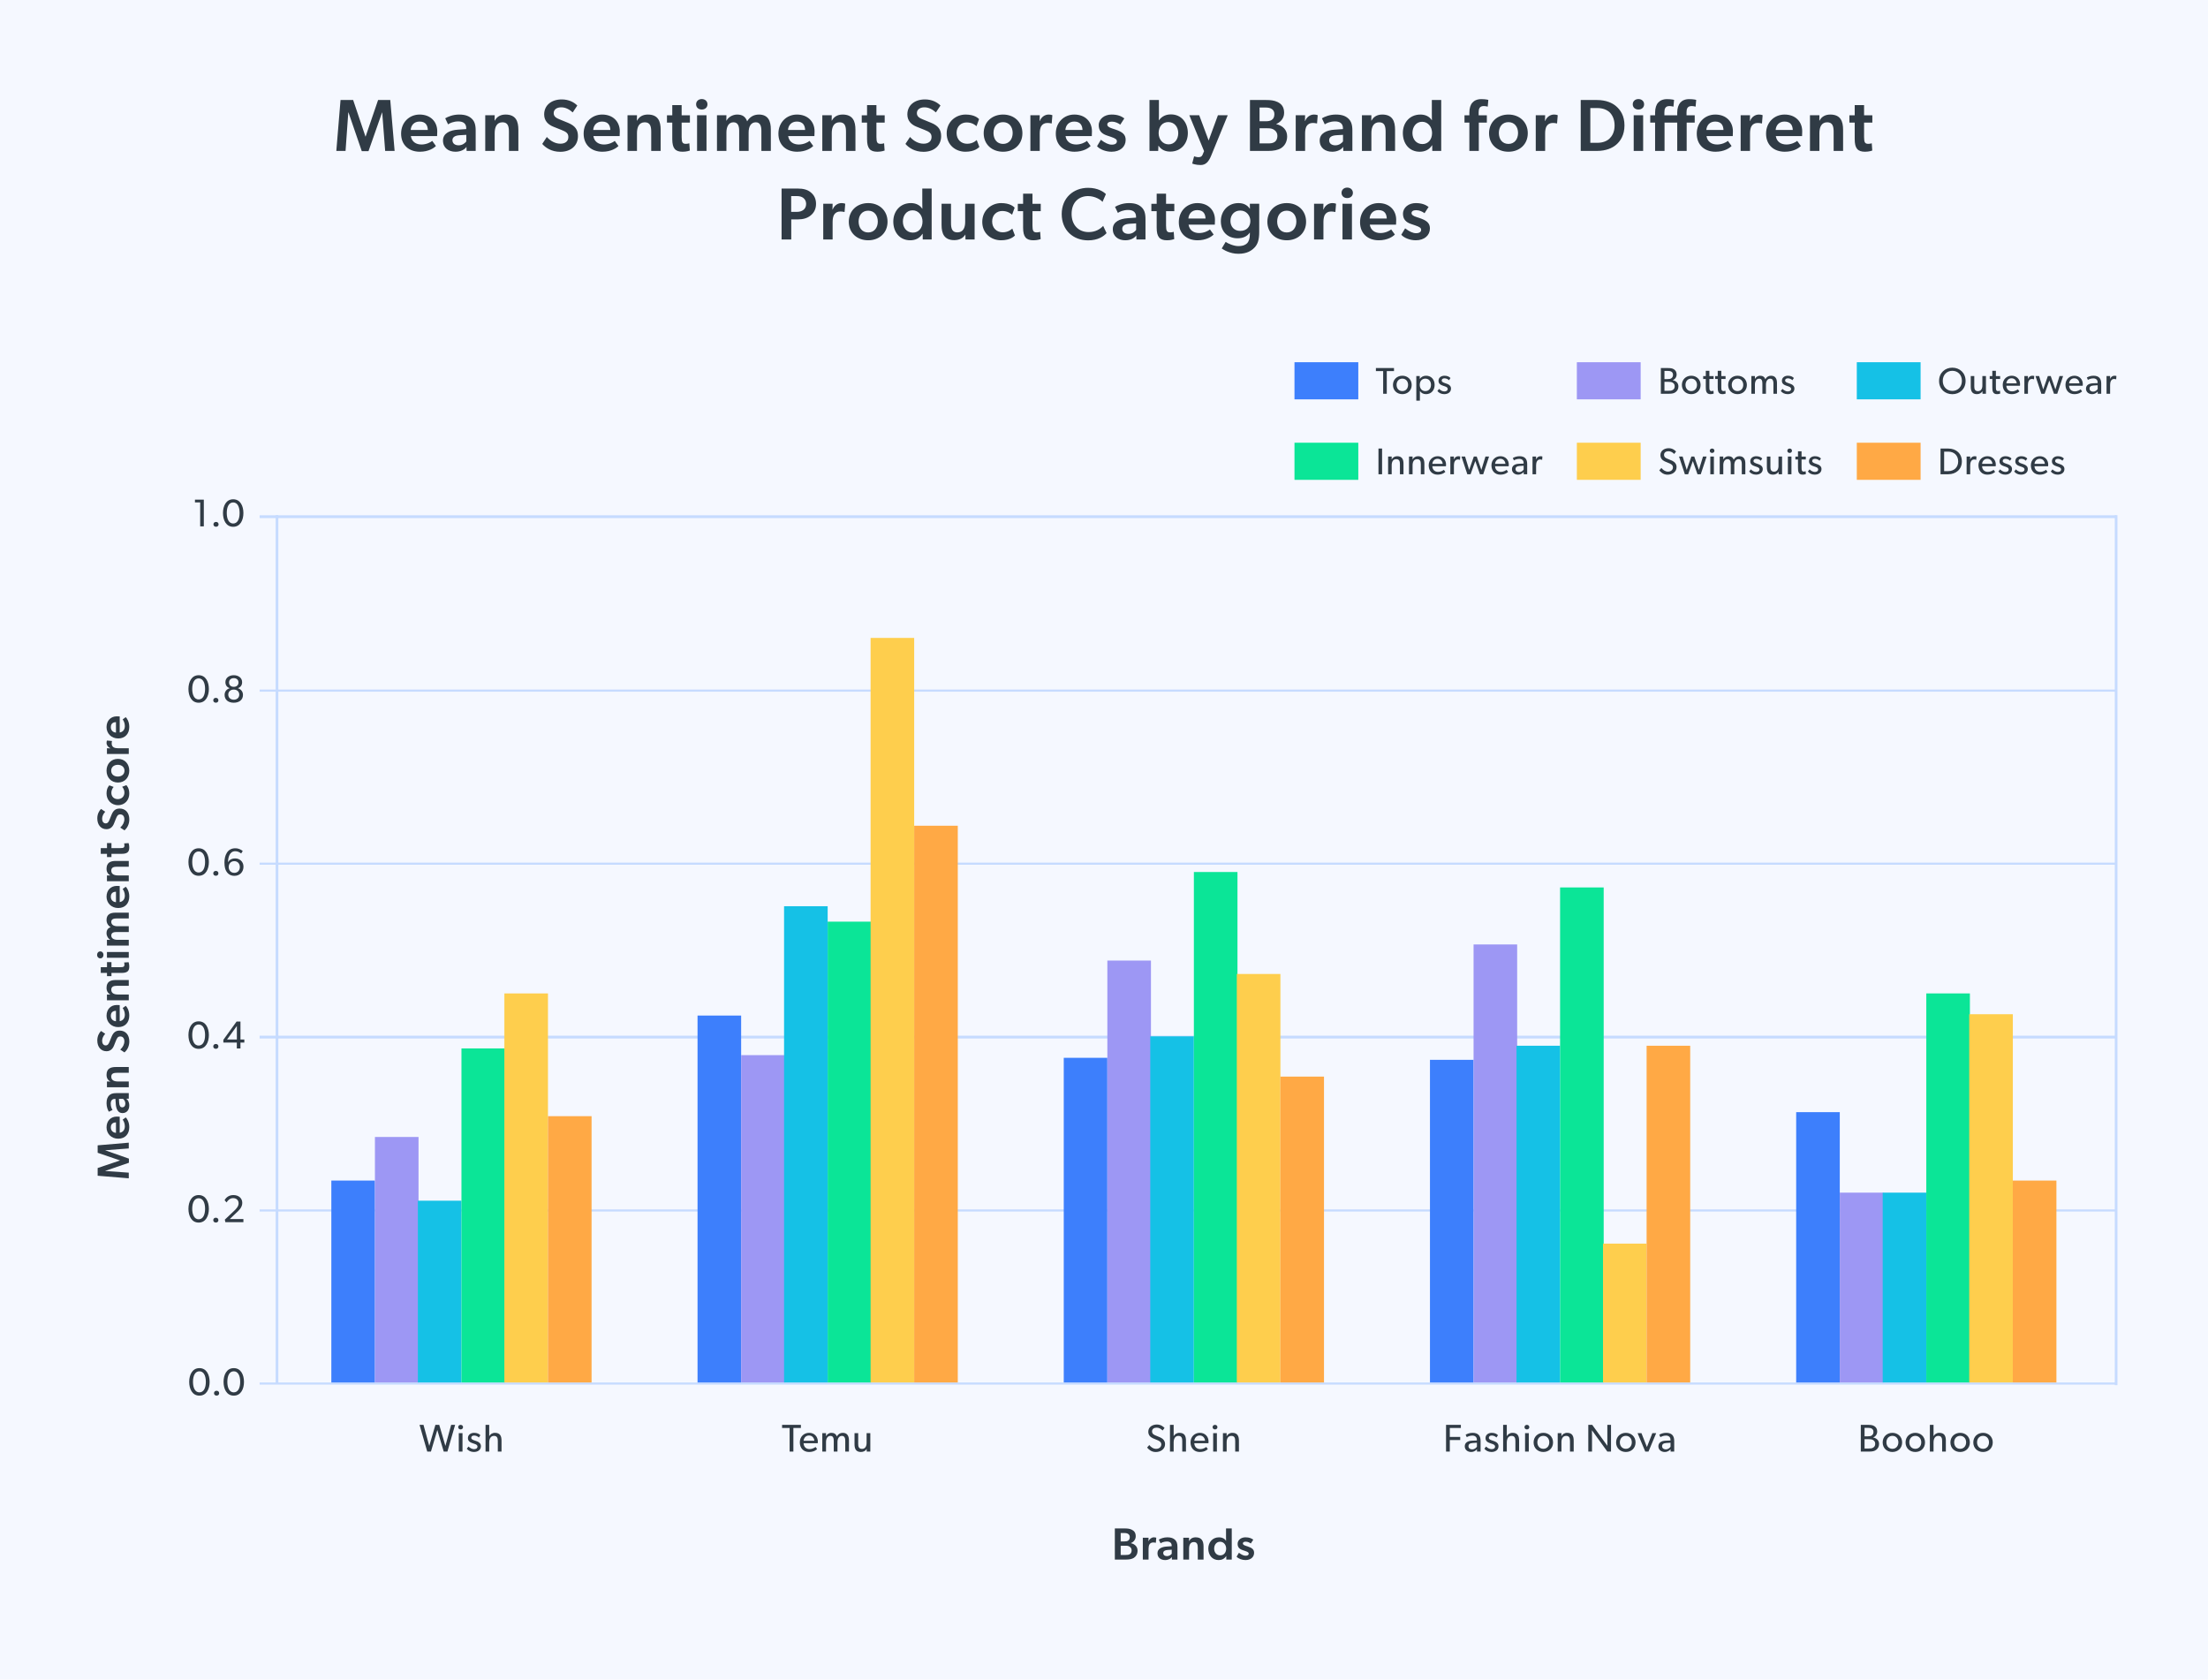 <svg width="3292" height="2504" viewBox="0 0 3292 2504" fill="none" xmlns="http://www.w3.org/2000/svg">
<rect width="3292" height="2504" fill="#F5F8FF"/>
<path d="M569.863 167.69H569.643L549.403 225.33H539.393L519.593 167.69H519.263L515.193 225H501.443L507.713 149.1H526.523L544.893 203.55H545.113L563.703 149.1H581.853L588.343 225H574.263L569.863 167.69ZM612.545 202.89C613.865 211.36 620.355 215.43 628.385 215.43C635.535 215.43 641.915 212.24 644.445 210.04L649.945 217.63C646.975 220.71 638.945 226.21 625.965 226.21C609.905 226.21 598.025 216.42 598.025 199.26C598.025 182.21 610.455 170.77 625.635 170.77C642.025 170.77 651.925 181.55 651.925 195.74C651.925 198.49 651.705 202.89 651.705 202.89H612.545ZM625.525 181.22C617.165 181.22 612.765 187.05 612.325 193.76H637.845C637.625 187.93 635.425 181.22 625.525 181.22ZM695.456 218.84C693.256 222.69 687.096 226.21 679.176 226.21C668.836 226.21 660.476 220.6 660.476 209.49C660.476 198.38 671.366 194.09 682.366 193.32L695.126 192.44V191.01C695.126 184.19 690.616 181 683.246 181C676.206 181 670.376 183.64 668.066 185.4L663.776 176.38C667.846 173.96 675.326 170.77 684.566 170.77C694.026 170.77 699.416 173.19 703.376 176.93C707.226 180.67 709.206 185.51 709.206 194.53V225H695.676L695.456 218.84ZM685.666 201.57C678.186 202.01 674.556 204.54 674.556 209.05C674.556 213.56 677.966 216.64 683.796 216.64C689.296 216.64 693.366 213.45 695.236 210.81V201.02L685.666 201.57ZM758.775 196.51C758.775 188.59 757.345 182.32 749.205 182.32C740.515 182.32 737.545 189.58 737.545 198.49V225H723.465V171.76H737.545L737.435 179.79H737.765C740.625 174.18 746.015 170.77 753.715 170.77C769.005 170.77 772.855 180.67 772.855 193.43V225H758.775V196.51ZM846.851 183.09C857.521 187.49 861.701 193.43 861.701 202.89C861.701 216.97 851.361 226.32 835.301 226.32C822.321 226.32 813.411 220.27 808.461 214.55L815.281 204.21C821.221 210.7 828.371 214.22 835.521 214.22C842.561 214.22 847.401 210.81 847.401 204.21C847.401 198.27 843.441 196.29 836.951 193.65L825.071 188.92C816.821 185.62 811.321 179.79 811.321 170.55C811.321 157.35 821.661 148.22 837.611 148.22C848.391 148.22 856.201 152.73 860.711 157.35L853.891 167.58C849.051 163.18 843.221 159.99 836.731 159.99C830.461 159.99 825.511 163.07 825.511 168.68C825.511 174.18 830.241 176.27 834.201 177.92L846.851 183.09ZM884.688 202.89C886.008 211.36 892.498 215.43 900.528 215.43C907.678 215.43 914.058 212.24 916.588 210.04L922.088 217.63C919.118 220.71 911.088 226.21 898.108 226.21C882.048 226.21 870.168 216.42 870.168 199.26C870.168 182.21 882.598 170.77 897.778 170.77C914.168 170.77 924.068 181.55 924.068 195.74C924.068 198.49 923.848 202.89 923.848 202.89H884.688ZM897.668 181.22C889.308 181.22 884.908 187.05 884.468 193.76H909.988C909.768 187.93 907.568 181.22 897.668 181.22ZM970.924 196.51C970.924 188.59 969.494 182.32 961.354 182.32C952.664 182.32 949.694 189.58 949.694 198.49V225H935.614V171.76H949.694L949.584 179.79H949.914C952.774 174.18 958.164 170.77 965.864 170.77C981.154 170.77 985.004 180.67 985.004 193.43V225H970.924V196.51ZM1016.29 204.32C1016.29 212.46 1017.72 214.44 1022.67 214.44C1025.53 214.44 1027.73 213.56 1027.73 213.56L1028.5 224.45C1027.84 224.67 1023.66 226.21 1017.72 226.21C1006.83 226.21 1002.32 221.26 1002.32 207.4V182.76H994.404V171.87H1002.32V156.69H1016.29V171.87H1028.61V182.76H1016.29V204.32ZM1046.32 163.29C1041.37 163.29 1037.85 160.1 1037.85 155.48C1037.85 150.97 1041.37 147.67 1046.32 147.67C1051.27 147.67 1054.79 150.97 1054.79 155.48C1054.79 160.1 1051.27 163.29 1046.32 163.29ZM1039.28 171.76H1053.36V225H1039.28V171.76ZM1135.19 195.19C1135.19 188.7 1133.76 182.32 1126.83 182.32C1119.79 182.32 1116.16 188.37 1116.16 197.5V225H1102.08V195.08C1102.08 187.82 1100.21 182.32 1093.5 182.32C1086.24 182.32 1083.05 189.14 1083.05 197.5V225H1068.97V171.76H1083.05L1082.94 179.79H1083.27C1085.69 174.84 1092.18 170.77 1099.11 170.77C1106.81 170.77 1111.43 173.85 1113.96 180.89C1117.7 174.4 1123.75 170.77 1131.45 170.77C1145.42 170.77 1149.27 180.67 1149.27 192.88V225H1135.19V195.19ZM1175.09 202.89C1176.41 211.36 1182.9 215.43 1190.93 215.43C1198.08 215.43 1204.46 212.24 1206.99 210.04L1212.49 217.63C1209.52 220.71 1201.49 226.21 1188.51 226.21C1172.45 226.21 1160.57 216.42 1160.57 199.26C1160.57 182.21 1173 170.77 1188.18 170.77C1204.57 170.77 1214.47 181.55 1214.47 195.74C1214.47 198.49 1214.25 202.89 1214.25 202.89H1175.09ZM1188.07 181.22C1179.71 181.22 1175.31 187.05 1174.87 193.76H1200.39C1200.17 187.93 1197.97 181.22 1188.07 181.22ZM1261.33 196.51C1261.33 188.59 1259.9 182.32 1251.76 182.32C1243.07 182.32 1240.1 189.58 1240.1 198.49V225H1226.02V171.76H1240.1L1239.99 179.79H1240.32C1243.18 174.18 1248.57 170.77 1256.27 170.77C1271.56 170.77 1275.41 180.67 1275.41 193.43V225H1261.33V196.51ZM1306.7 204.32C1306.7 212.46 1308.13 214.44 1313.08 214.44C1315.94 214.44 1318.14 213.56 1318.14 213.56L1318.91 224.45C1318.25 224.67 1314.07 226.21 1308.13 226.21C1297.24 226.21 1292.73 221.26 1292.73 207.4V182.76H1284.81V171.87H1292.73V156.69H1306.7V171.87H1319.02V182.76H1306.7V204.32ZM1388.34 183.09C1399.01 187.49 1403.19 193.43 1403.19 202.89C1403.19 216.97 1392.85 226.32 1376.79 226.32C1363.81 226.32 1354.9 220.27 1349.95 214.55L1356.77 204.21C1362.71 210.7 1369.86 214.22 1377.01 214.22C1384.05 214.22 1388.89 210.81 1388.89 204.21C1388.89 198.27 1384.93 196.29 1378.44 193.65L1366.56 188.92C1358.31 185.62 1352.81 179.79 1352.81 170.55C1352.81 157.35 1363.15 148.22 1379.1 148.22C1389.88 148.22 1397.69 152.73 1402.2 157.35L1395.38 167.58C1390.54 163.18 1384.71 159.99 1378.22 159.99C1371.95 159.99 1367 163.07 1367 168.68C1367 174.18 1371.73 176.27 1375.69 177.92L1388.34 183.09ZM1456.21 208.72L1460.17 219.06C1459.07 220.05 1453.57 226.21 1439.38 226.21C1424.86 226.21 1411.44 216.2 1411.44 198.82C1411.44 181.33 1425.3 170.77 1439.6 170.77C1453.02 170.77 1458.3 176.16 1459.73 177.59L1455.88 188.15C1454.23 186.61 1449.5 182.54 1441.25 182.54C1432.89 182.54 1426.18 188.37 1426.18 198.16C1426.18 207.95 1432.89 214.33 1442.02 214.33C1451.15 214.33 1456.21 208.72 1456.21 208.72ZM1495.54 226.21C1479.15 226.21 1466.61 215.43 1466.61 198.6C1466.61 181.77 1479.15 170.77 1495.54 170.77C1511.82 170.77 1524.36 181.77 1524.36 198.6C1524.36 215.43 1511.82 226.21 1495.54 226.21ZM1509.84 198.27C1509.84 189.14 1504.56 182.1 1495.54 182.1C1486.3 182.1 1481.24 189.14 1481.24 198.27C1481.24 207.4 1486.3 214.55 1495.54 214.55C1504.56 214.55 1509.84 207.4 1509.84 198.27ZM1536.24 171.76H1550.21L1549.99 180.34H1550.32C1552.41 174.62 1557.69 170.77 1563.41 170.77C1567.04 170.77 1569.02 171.76 1569.02 171.76L1568.03 183.97H1567.37C1565.83 183.53 1563.41 183.31 1561.54 183.31C1557.36 183.31 1554.17 185.07 1552.19 188.48C1550.87 191.12 1550.21 194.75 1550.21 198.82V225H1536.24V171.76ZM1588.65 202.89C1589.97 211.36 1596.46 215.43 1604.49 215.43C1611.64 215.43 1618.02 212.24 1620.55 210.04L1626.05 217.63C1623.08 220.71 1615.05 226.21 1602.07 226.21C1586.01 226.21 1574.13 216.42 1574.13 199.26C1574.13 182.21 1586.56 170.77 1601.74 170.77C1618.13 170.77 1628.03 181.55 1628.03 195.74C1628.03 198.49 1627.81 202.89 1627.81 202.89H1588.65ZM1601.63 181.22C1593.27 181.22 1588.87 187.05 1588.43 193.76H1613.95C1613.73 187.93 1611.53 181.22 1601.63 181.22ZM1670.27 185.84C1667.19 183.53 1662.68 181.33 1657.84 181.33C1653.22 181.33 1650.91 183.09 1650.91 185.62C1650.91 187.93 1652.67 189.8 1658.61 191.67L1662.35 192.88C1674.12 196.73 1678.3 200.91 1678.3 208.61C1678.3 218.73 1670.27 226.21 1657.18 226.21C1649.04 226.21 1639.91 222.91 1635.62 217.96L1641.34 208.39C1647.61 213.23 1653 215.65 1657.51 215.65C1662.79 215.65 1665.21 213.67 1665.21 210.59C1665.21 207.84 1663.12 206.3 1656.3 203.99L1650.14 201.9C1642.22 199.26 1638.15 194.53 1638.15 186.72C1638.15 177.04 1646.95 170.77 1657.18 170.77C1666.64 170.77 1671.92 173.3 1676.32 176.49L1670.27 185.84ZM1713.81 149.1H1727.89V172.86C1727.89 176.82 1727.67 179.13 1727.67 179.13H1728C1732.62 173.08 1738.67 170.55 1745.82 170.55C1761.33 170.55 1771.01 182.76 1771.01 198.38C1771.01 213.56 1761 225.99 1744.83 225.99C1737.35 225.99 1731.52 223.35 1727.34 217.3H1727.12L1726.79 225H1713.81V149.1ZM1741.86 181.99C1733.39 181.99 1727.45 188.48 1727.45 198.49C1727.45 207.4 1733.28 215.21 1742.3 215.21C1751.43 215.21 1756.71 207.4 1756.71 198.49C1756.71 189.25 1750.99 181.99 1741.86 181.99ZM1773.2 171.76H1787.94L1802.02 209.49L1815.88 171.76H1830.51L1805.76 232.15C1801.91 241.5 1797.51 246.01 1790.03 246.01C1782.44 246.01 1777.49 243.81 1777.49 243.81L1780.35 233.03C1780.35 233.03 1784.09 234.35 1786.73 234.35C1789.48 234.35 1791.79 233.58 1792.89 230.83L1795.2 225.33L1773.2 171.76ZM1863.62 149.1H1887.93C1894.09 149.1 1899.81 149.65 1904.76 152.07C1910.7 154.93 1914.55 159.55 1914.55 168.24C1914.55 177.48 1907.73 182.87 1902.78 184.85V185.07C1912.57 187.27 1919.06 193.65 1919.06 203.33C1919.06 211.58 1915.21 217.52 1910.04 220.82C1905.31 223.79 1898.6 225 1891.34 225H1863.62V149.1ZM1886.83 180.78C1890.79 180.78 1893.54 180.34 1895.85 178.91C1898.49 177.26 1900.03 174.62 1900.03 170.11C1900.03 163.51 1894.86 160.32 1887.49 160.32H1877.92V180.78H1886.83ZM1890.24 213.78C1893.87 213.78 1897.39 213.67 1900.36 211.69C1902.89 210.04 1904.54 206.63 1904.54 202.67C1904.54 198.49 1902.67 195.63 1899.81 193.65C1896.95 191.67 1893.98 191.23 1889.58 191.23H1877.92V213.78H1890.24ZM1931.86 171.76H1945.83L1945.61 180.34H1945.94C1948.03 174.62 1953.31 170.77 1959.03 170.77C1962.66 170.77 1964.64 171.76 1964.64 171.76L1963.65 183.97H1962.99C1961.45 183.53 1959.03 183.31 1957.16 183.31C1952.98 183.31 1949.79 185.07 1947.81 188.48C1946.49 191.12 1945.83 194.75 1945.83 198.82V225H1931.86V171.76ZM2002.57 218.84C2000.37 222.69 1994.21 226.21 1986.29 226.21C1975.95 226.21 1967.59 220.6 1967.59 209.49C1967.59 198.38 1978.48 194.09 1989.48 193.32L2002.24 192.44V191.01C2002.24 184.19 1997.73 181 1990.36 181C1983.32 181 1977.49 183.64 1975.18 185.4L1970.89 176.38C1974.96 173.96 1982.44 170.77 1991.68 170.77C2001.14 170.77 2006.53 173.19 2010.49 176.93C2014.34 180.67 2016.32 185.51 2016.32 194.53V225H2002.79L2002.57 218.84ZM1992.78 201.57C1985.3 202.01 1981.67 204.54 1981.67 209.05C1981.67 213.56 1985.08 216.64 1990.91 216.64C1996.41 216.64 2000.48 213.45 2002.35 210.81V201.02L1992.78 201.57ZM2065.88 196.51C2065.88 188.59 2064.45 182.32 2056.31 182.32C2047.62 182.32 2044.65 189.58 2044.65 198.49V225H2030.57V171.76H2044.65L2044.54 179.79H2044.87C2047.73 174.18 2053.12 170.77 2060.82 170.77C2076.11 170.77 2079.96 180.67 2079.96 193.43V225H2065.88V196.51ZM2135.34 216.64H2135.01C2130.72 223.46 2124.12 226.21 2116.75 226.21C2101.13 226.21 2091.56 214.11 2091.56 198.27C2091.56 183.2 2101.57 170.77 2117.74 170.77C2124.89 170.77 2130.94 173.41 2134.68 179.13H2134.9C2134.79 176.71 2134.79 173.85 2134.79 170.11V149.1H2148.76V225H2135.45L2135.34 216.64ZM2120.71 214.77C2129.18 214.77 2135.12 208.28 2135.12 198.27C2135.12 189.36 2129.29 181.55 2120.27 181.55C2111.14 181.55 2105.86 189.36 2105.86 198.27C2105.86 207.51 2111.58 214.77 2120.71 214.77ZM2190.73 182.76H2183.47V171.87H2190.73V167.8C2190.73 161.31 2192.49 156.03 2195.24 153.06C2197.99 149.87 2202.39 147.78 2208.55 147.78C2215.04 147.78 2219 148.88 2219 148.88L2218.12 159C2218.12 159 2215.04 158.12 2212.07 158.12C2206.02 158.12 2204.59 162.19 2204.59 167.25V171.87H2216.8V182.76H2204.81V225H2190.73V182.76ZM2249.02 226.21C2232.63 226.21 2220.09 215.43 2220.09 198.6C2220.09 181.77 2232.63 170.77 2249.02 170.77C2265.3 170.77 2277.84 181.77 2277.84 198.6C2277.84 215.43 2265.3 226.21 2249.02 226.21ZM2263.32 198.27C2263.32 189.14 2258.04 182.1 2249.02 182.1C2239.78 182.1 2234.72 189.14 2234.72 198.27C2234.72 207.4 2239.78 214.55 2249.02 214.55C2258.04 214.55 2263.32 207.4 2263.32 198.27ZM2289.72 171.76H2303.69L2303.47 180.34H2303.8C2305.89 174.62 2311.17 170.77 2316.89 170.77C2320.52 170.77 2322.5 171.76 2322.5 171.76L2321.51 183.97H2320.85C2319.31 183.53 2316.89 183.31 2315.02 183.31C2310.84 183.31 2307.65 185.07 2305.67 188.48C2304.35 191.12 2303.69 194.75 2303.69 198.82V225H2289.72V171.76ZM2356.77 149.1H2381.08C2394.28 149.1 2404.07 153.39 2409.9 158.67C2415.84 163.84 2422 172.53 2422 186.94C2422 201.46 2415.84 210.37 2409.9 215.54C2404.07 220.71 2394.28 225 2381.08 225H2356.77V149.1ZM2381.63 212.9C2389.88 212.9 2395.93 210.15 2399.67 206.63C2403.3 203.11 2407.26 197.28 2407.26 187.05C2407.26 176.93 2403.3 170.77 2399.67 167.25C2395.93 163.84 2389.88 161.09 2381.63 161.09H2371.07V212.9H2381.63ZM2442.8 163.29C2437.85 163.29 2434.33 160.1 2434.33 155.48C2434.33 150.97 2437.85 147.67 2442.8 147.67C2447.75 147.67 2451.27 150.97 2451.27 155.48C2451.27 160.1 2447.75 163.29 2442.8 163.29ZM2435.76 171.76H2449.84V225H2435.76V171.76ZM2500.65 182.76H2481.73V225H2467.65V182.76H2460.39V171.87H2467.65V167.8C2467.65 161.31 2469.41 156.03 2472.16 153.06C2474.91 149.87 2479.31 147.78 2485.47 147.78C2491.96 147.78 2495.92 148.88 2495.92 148.88L2495.04 159C2495.04 159 2491.96 158.12 2488.99 158.12C2482.94 158.12 2481.51 162.19 2481.51 167.25V171.87H2500.65V167.8C2500.65 161.31 2502.52 156.14 2505.16 153.06C2507.91 149.87 2512.31 147.78 2518.47 147.78C2524.96 147.78 2528.92 148.88 2528.92 148.88L2528.04 159C2528.04 159 2524.96 158.12 2521.99 158.12C2515.94 158.12 2514.51 162.19 2514.51 167.25V171.87H2526.72V182.76H2514.73V225H2500.65V182.76ZM2544.29 202.89C2545.61 211.36 2552.1 215.43 2560.13 215.43C2567.28 215.43 2573.66 212.24 2576.19 210.04L2581.69 217.63C2578.72 220.71 2570.69 226.21 2557.71 226.21C2541.65 226.21 2529.77 216.42 2529.77 199.26C2529.77 182.21 2542.2 170.77 2557.38 170.77C2573.77 170.77 2583.67 181.55 2583.67 195.74C2583.67 198.49 2583.45 202.89 2583.45 202.89H2544.29ZM2557.27 181.22C2548.91 181.22 2544.51 187.05 2544.07 193.76H2569.59C2569.37 187.93 2567.17 181.22 2557.27 181.22ZM2595.21 171.76H2609.18L2608.96 180.34H2609.29C2611.38 174.62 2616.66 170.77 2622.38 170.77C2626.01 170.77 2627.99 171.76 2627.99 171.76L2627 183.97H2626.34C2624.8 183.53 2622.38 183.31 2620.51 183.31C2616.33 183.31 2613.14 185.07 2611.16 188.48C2609.84 191.12 2609.18 194.75 2609.18 198.82V225H2595.21V171.76ZM2647.62 202.89C2648.94 211.36 2655.43 215.43 2663.46 215.43C2670.61 215.43 2676.99 212.24 2679.52 210.04L2685.02 217.63C2682.05 220.71 2674.02 226.21 2661.04 226.21C2644.98 226.21 2633.1 216.42 2633.1 199.26C2633.1 182.21 2645.53 170.77 2660.71 170.77C2677.1 170.77 2687 181.55 2687 195.74C2687 198.49 2686.78 202.89 2686.78 202.89H2647.62ZM2660.6 181.22C2652.24 181.22 2647.84 187.05 2647.4 193.76H2672.92C2672.7 187.93 2670.5 181.22 2660.6 181.22ZM2733.86 196.51C2733.86 188.59 2732.43 182.32 2724.29 182.32C2715.6 182.32 2712.63 189.58 2712.63 198.49V225H2698.55V171.76H2712.63L2712.52 179.79H2712.85C2715.71 174.18 2721.1 170.77 2728.8 170.77C2744.09 170.77 2747.94 180.67 2747.94 193.43V225H2733.86V196.51ZM2779.23 204.32C2779.23 212.46 2780.66 214.44 2785.61 214.44C2788.47 214.44 2790.67 213.56 2790.67 213.56L2791.44 224.45C2790.78 224.67 2786.6 226.21 2780.66 226.21C2769.77 226.21 2765.26 221.26 2765.26 207.4V182.76H2757.34V171.87H2765.26V156.69H2779.23V171.87H2791.55V182.76H2779.23V204.32ZM1165.29 281.1H1189.71C1197.3 281.1 1203.9 282.64 1208.74 286.71C1213.69 290.78 1216.66 296.17 1216.66 303.87C1216.66 311.57 1213.69 317.07 1208.74 321.14C1203.9 325.21 1197.3 327.08 1189.71 327.08H1179.7V357H1165.29V281.1ZM1187.95 315.86C1192.35 315.86 1195.32 314.76 1197.74 313C1200.16 311.24 1201.92 308.16 1201.92 303.87C1201.92 299.69 1199.83 296.61 1197.41 294.85C1194.99 293.09 1192.02 292.32 1187.62 292.32H1179.59V315.86H1187.95ZM1227.41 303.76H1241.38L1241.16 312.34H1241.49C1243.58 306.62 1248.86 302.77 1254.58 302.77C1258.21 302.77 1260.19 303.76 1260.19 303.76L1259.2 315.97H1258.54C1257 315.53 1254.58 315.31 1252.71 315.31C1248.53 315.31 1245.34 317.07 1243.36 320.48C1242.04 323.12 1241.38 326.75 1241.38 330.82V357H1227.41V303.76ZM1294.45 358.21C1278.06 358.21 1265.52 347.43 1265.52 330.6C1265.52 313.77 1278.06 302.77 1294.45 302.77C1310.73 302.77 1323.27 313.77 1323.27 330.6C1323.27 347.43 1310.73 358.21 1294.45 358.21ZM1308.75 330.27C1308.75 321.14 1303.47 314.1 1294.45 314.1C1285.21 314.1 1280.15 321.14 1280.15 330.27C1280.15 339.4 1285.21 346.55 1294.45 346.55C1303.47 346.55 1308.75 339.4 1308.75 330.27ZM1375.63 348.64H1375.3C1371.01 355.46 1364.41 358.21 1357.04 358.21C1341.42 358.21 1331.85 346.11 1331.85 330.27C1331.85 315.2 1341.86 302.77 1358.03 302.77C1365.18 302.77 1371.23 305.41 1374.97 311.13H1375.19C1375.08 308.71 1375.08 305.85 1375.08 302.11V281.1H1389.05V357H1375.74L1375.63 348.64ZM1361 346.77C1369.47 346.77 1375.41 340.28 1375.41 330.27C1375.41 321.36 1369.58 313.55 1360.56 313.55C1351.43 313.55 1346.15 321.36 1346.15 330.27C1346.15 339.51 1351.87 346.77 1361 346.77ZM1417.9 332.25C1417.9 340.17 1419.22 346.44 1427.36 346.44C1435.83 346.44 1439.02 339.73 1439.02 330.82V303.76H1453.1V357H1439.46L1439.35 349.52C1436.27 354.8 1430.55 357.99 1422.85 357.99C1407.56 357.99 1403.82 348.09 1403.82 335.33V303.76H1417.9V332.25ZM1509.27 340.72L1513.23 351.06C1512.13 352.05 1506.63 358.21 1492.44 358.21C1477.92 358.21 1464.5 348.2 1464.5 330.82C1464.5 313.33 1478.36 302.77 1492.66 302.77C1506.08 302.77 1511.36 308.16 1512.79 309.59L1508.94 320.15C1507.29 318.61 1502.56 314.54 1494.31 314.54C1485.95 314.54 1479.24 320.37 1479.24 330.16C1479.24 339.95 1485.95 346.33 1495.08 346.33C1504.21 346.33 1509.27 340.72 1509.27 340.72ZM1539.36 336.32C1539.36 344.46 1540.79 346.44 1545.74 346.44C1548.6 346.44 1550.8 345.56 1550.8 345.56L1551.57 356.45C1550.91 356.67 1546.73 358.21 1540.79 358.21C1529.9 358.21 1525.39 353.26 1525.39 339.4V314.76H1517.47V303.87H1525.39V288.69H1539.36V303.87H1551.68V314.76H1539.36V336.32ZM1649.83 347.54C1645.54 352.16 1637.29 358.32 1622.33 358.32C1600.11 358.32 1582.95 343.25 1582.95 319.16C1582.95 295.07 1600.33 280 1622.33 280C1637.18 280 1645.76 286.27 1648.84 289.35L1643.78 301.01C1641.58 298.15 1633 292.32 1622.22 292.32C1609.02 292.32 1597.69 301.01 1597.69 318.94C1597.69 335.33 1607.92 346 1623.1 346C1633.22 346 1640.26 341.6 1644.77 336.76L1649.83 347.54ZM1694.11 350.84C1691.91 354.69 1685.75 358.21 1677.83 358.21C1667.49 358.21 1659.13 352.6 1659.13 341.49C1659.13 330.38 1670.02 326.09 1681.02 325.32L1693.78 324.44V323.01C1693.78 316.19 1689.27 313 1681.9 313C1674.86 313 1669.03 315.64 1666.72 317.4L1662.43 308.38C1666.5 305.96 1673.98 302.77 1683.22 302.77C1692.68 302.77 1698.07 305.19 1702.03 308.93C1705.88 312.67 1707.86 317.51 1707.86 326.53V357H1694.33L1694.11 350.84ZM1684.32 333.57C1676.84 334.01 1673.21 336.54 1673.21 341.05C1673.21 345.56 1676.62 348.64 1682.45 348.64C1687.95 348.64 1692.02 345.45 1693.89 342.81V333.02L1684.32 333.57ZM1738.51 336.32C1738.51 344.46 1739.94 346.44 1744.89 346.44C1747.75 346.44 1749.95 345.56 1749.95 345.56L1750.72 356.45C1750.06 356.67 1745.88 358.21 1739.94 358.21C1729.05 358.21 1724.54 353.26 1724.54 339.4V314.76H1716.62V303.87H1724.54V288.69H1738.51V303.87H1750.83V314.76H1738.51V336.32ZM1772.06 334.89C1773.38 343.36 1779.87 347.43 1787.9 347.43C1795.05 347.43 1801.43 344.24 1803.96 342.04L1809.46 349.63C1806.49 352.71 1798.46 358.21 1785.48 358.21C1769.42 358.21 1757.54 348.42 1757.54 331.26C1757.54 314.21 1769.97 302.77 1785.15 302.77C1801.54 302.77 1811.44 313.55 1811.44 327.74C1811.44 330.49 1811.22 334.89 1811.22 334.89H1772.06ZM1785.04 313.22C1776.68 313.22 1772.28 319.05 1771.84 325.76H1797.36C1797.14 319.93 1794.94 313.22 1785.04 313.22ZM1863.23 346.88C1859.6 352.38 1853.22 355.24 1845.08 355.24C1831.66 355.24 1820.22 346.66 1820.22 329.72C1820.22 314.98 1830.56 302.77 1846.4 302.77C1853.55 302.77 1859.6 305.41 1863.34 311.13H1863.56L1863.45 303.76H1877.42V346C1877.42 357.66 1875 364.26 1870.49 368.99C1865.87 373.83 1859.05 378.34 1846.29 378.34C1833.64 378.34 1824.18 372.29 1821.54 370.42L1827.37 360.63C1830.78 363.05 1839.47 366.9 1846.29 366.9C1853.88 366.9 1857.84 364.48 1859.82 362.17C1861.8 359.86 1863.45 355.46 1863.45 349.52V346.88H1863.23ZM1864.22 329.39C1864.22 321.69 1858.5 313.88 1849.26 313.88C1840.02 313.88 1834.52 320.7 1834.52 329.39C1834.52 337.53 1839.8 344.24 1849.04 344.24C1859.16 344.24 1864.22 337.53 1864.22 329.39ZM1918.49 358.21C1902.1 358.21 1889.56 347.43 1889.56 330.6C1889.56 313.77 1902.1 302.77 1918.49 302.77C1934.77 302.77 1947.31 313.77 1947.31 330.6C1947.31 347.43 1934.77 358.21 1918.49 358.21ZM1932.79 330.27C1932.79 321.14 1927.51 314.1 1918.49 314.1C1909.25 314.1 1904.19 321.14 1904.19 330.27C1904.19 339.4 1909.25 346.55 1918.49 346.55C1927.51 346.55 1932.79 339.4 1932.79 330.27ZM1959.19 303.76H1973.16L1972.94 312.34H1973.27C1975.36 306.62 1980.64 302.77 1986.36 302.77C1989.99 302.77 1991.97 303.76 1991.97 303.76L1990.98 315.97H1990.32C1988.78 315.53 1986.36 315.31 1984.49 315.31C1980.31 315.31 1977.12 317.07 1975.14 320.48C1973.82 323.12 1973.16 326.75 1973.16 330.82V357H1959.19V303.76ZM2008.62 295.29C2003.67 295.29 2000.15 292.1 2000.15 287.48C2000.15 282.97 2003.67 279.67 2008.62 279.67C2013.57 279.67 2017.09 282.97 2017.09 287.48C2017.09 292.1 2013.57 295.29 2008.62 295.29ZM2001.58 303.76H2015.66V357H2001.58V303.76ZM2042.27 334.89C2043.59 343.36 2050.08 347.43 2058.11 347.43C2065.26 347.43 2071.64 344.24 2074.17 342.04L2079.67 349.63C2076.7 352.71 2068.67 358.21 2055.69 358.21C2039.63 358.21 2027.75 348.42 2027.75 331.26C2027.75 314.21 2040.18 302.77 2055.36 302.77C2071.75 302.77 2081.65 313.55 2081.65 327.74C2081.65 330.49 2081.43 334.89 2081.43 334.89H2042.27ZM2055.25 313.22C2046.89 313.22 2042.49 319.05 2042.05 325.76H2067.57C2067.35 319.93 2065.15 313.22 2055.25 313.22ZM2123.89 317.84C2120.81 315.53 2116.3 313.33 2111.46 313.33C2106.84 313.33 2104.53 315.09 2104.53 317.62C2104.53 319.93 2106.29 321.8 2112.23 323.67L2115.97 324.88C2127.74 328.73 2131.92 332.91 2131.92 340.61C2131.92 350.73 2123.89 358.21 2110.8 358.21C2102.66 358.21 2093.53 354.91 2089.24 349.96L2094.96 340.39C2101.23 345.23 2106.62 347.65 2111.13 347.65C2116.41 347.65 2118.83 345.67 2118.83 342.59C2118.83 339.84 2116.74 338.3 2109.92 335.99L2103.76 333.9C2095.84 331.26 2091.77 326.53 2091.77 318.72C2091.77 309.04 2100.57 302.77 2110.8 302.77C2120.26 302.77 2125.54 305.3 2129.94 308.49L2123.89 317.84Z" fill="#303B45"/>
<path d="M678.549 2124.19L667.067 2164.06H661.585L652.007 2131.86L642.486 2164.06H637.004L625.522 2124.19H631.407L640.005 2155.58L649.179 2124.19H654.892L664.066 2155.58L672.664 2124.19H678.549ZM690.361 2127.59C690.361 2129.55 688.861 2130.99 686.784 2130.99C684.649 2130.99 683.149 2129.55 683.149 2127.59C683.149 2125.63 684.649 2124.19 686.784 2124.19C688.861 2124.19 690.361 2125.63 690.361 2127.59ZM689.554 2164H684.014V2136.59H689.554V2164ZM717.039 2155.98C717.039 2161.87 711.903 2164.63 706.595 2164.63C701.978 2164.63 698.228 2162.73 695.92 2159.73L698.574 2156.5C700.882 2158.92 704.113 2160.42 706.652 2160.42C709.191 2160.42 711.903 2159.5 711.903 2156.5C711.903 2153.5 707.576 2152.58 705.729 2151.94C701.69 2150.56 697.651 2149.11 697.651 2143.92C697.651 2138.84 702.036 2136.07 706.883 2136.07C711.73 2136.07 714.5 2137.8 716.231 2139.65L713.923 2143.05C712.307 2141.38 709.653 2140.11 706.998 2140.11C704.344 2140.11 702.613 2141.27 702.613 2143.52C702.613 2145.77 705.267 2146.75 707.979 2147.61C709.48 2148.13 710.518 2148.48 711.672 2148.94C714.731 2150.21 717.039 2152.4 717.039 2155.98ZM747.739 2164H742.2V2148.48C742.2 2144.55 741.565 2140.63 736.545 2140.63C731.525 2140.63 729.39 2144.96 729.39 2150.44V2164H723.909V2124.19H729.39V2140.92H729.506C730.948 2138.21 733.949 2136.07 737.93 2136.07C745.835 2136.07 747.739 2141.15 747.739 2147.67V2164Z" fill="#303B45"/>
<path d="M1194.08 2128.86H1182.88V2164H1177.29V2128.86H1166.04V2124.19H1194.08V2128.86ZM1219.36 2149.17C1219.36 2150.21 1219.19 2151.59 1219.19 2151.59H1198.07C1198.36 2157.02 1201.82 2160.31 1206.9 2160.31C1212.03 2160.31 1215.32 2157.54 1215.96 2157.13L1218.26 2160.31C1217.92 2160.6 1214.4 2164.63 1206.2 2164.63C1198.07 2164.63 1192.47 2158.98 1192.47 2150.27C1192.47 2141.61 1198.76 2136.07 1206.38 2136.07C1213.99 2136.07 1219.36 2141.5 1219.36 2149.17ZM1214.11 2147.9C1214.05 2144.84 1211.74 2140.05 1206.2 2140.05C1200.72 2140.05 1198.3 2144.61 1198.13 2147.9H1214.11ZM1265.71 2164H1260.23V2148.02C1260.23 2144.84 1259.65 2140.63 1255.21 2140.63C1250.82 2140.63 1248.63 2144.84 1248.63 2149.75V2164H1243.09V2148.02C1243.09 2143.98 1242.11 2140.63 1238.13 2140.63C1233.74 2140.63 1231.55 2144.84 1231.55 2149.75V2164H1226.01V2136.59H1231.55L1231.49 2140.92H1231.67C1232.94 2138.38 1235.94 2136.07 1239.57 2136.07C1243.61 2136.07 1246.44 2137.92 1247.71 2141.5C1249.55 2138.03 1252.56 2136.07 1256.42 2136.07C1263.75 2136.07 1265.71 2141.44 1265.71 2147.38V2164ZM1297.59 2164H1292.22L1292.16 2160.08C1290.66 2162.73 1287.55 2164.63 1283.68 2164.63C1276.06 2164.63 1274.04 2159.79 1274.04 2152.98V2136.53H1279.53V2152.75C1279.53 2156.5 1280.33 2160.02 1285.24 2160.02C1290.08 2160.02 1292.05 2155.86 1292.05 2151.25V2136.53H1297.59V2164Z" fill="#303B45"/>
<path d="M1737.03 2152.92C1737.03 2160.65 1730.1 2164.69 1723.12 2164.69C1716.14 2164.69 1712.16 2160.19 1710.26 2158L1713.54 2154.25C1715.56 2156.96 1719.31 2159.96 1723.64 2159.96C1727.97 2159.96 1731.43 2157.48 1731.43 2153.27C1731.43 2149.11 1726.99 2147.5 1724.97 2146.69C1722.89 2145.88 1720.12 2144.79 1718.62 2144.04C1714.53 2142.13 1712.04 2138.96 1712.04 2134.28C1712.04 2127.19 1718.51 2123.67 1724.85 2123.67C1731.37 2123.67 1735.18 2127.65 1736.28 2128.8L1733.34 2132.61C1731.37 2130.53 1728.49 2128.34 1724.57 2128.34C1720.64 2128.34 1717.64 2130.19 1717.64 2133.88C1717.64 2137.57 1720.35 2138.96 1722.78 2139.94L1730.1 2143C1734.2 2144.9 1737.03 2148.19 1737.03 2152.92ZM1768.2 2164H1762.66V2148.48C1762.66 2144.55 1762.02 2140.63 1757 2140.63C1751.98 2140.63 1749.85 2144.96 1749.85 2150.44V2164H1744.37V2124.19H1749.85V2140.92H1749.96C1751.41 2138.21 1754.41 2136.07 1758.39 2136.07C1766.29 2136.07 1768.2 2141.15 1768.2 2147.67V2164ZM1801.89 2149.17C1801.89 2150.21 1801.71 2151.59 1801.71 2151.59H1780.6C1780.88 2157.02 1784.35 2160.31 1789.42 2160.31C1794.56 2160.31 1797.85 2157.54 1798.48 2157.13L1800.79 2160.31C1800.44 2160.6 1796.93 2164.63 1788.73 2164.63C1780.6 2164.63 1775 2158.98 1775 2150.27C1775 2141.61 1781.29 2136.07 1788.9 2136.07C1796.52 2136.07 1801.89 2141.5 1801.89 2149.17ZM1796.64 2147.9C1796.58 2144.84 1794.27 2140.05 1788.73 2140.05C1783.25 2140.05 1780.83 2144.61 1780.65 2147.9H1796.64ZM1815.12 2127.59C1815.12 2129.55 1813.62 2130.99 1811.54 2130.99C1809.41 2130.99 1807.91 2129.55 1807.91 2127.59C1807.91 2125.63 1809.41 2124.19 1811.54 2124.19C1813.62 2124.19 1815.12 2125.63 1815.12 2127.59ZM1814.31 2164H1808.77V2136.59H1814.31V2164ZM1847.16 2164H1841.62V2148.71C1841.62 2144.09 1840.81 2140.63 1835.91 2140.63C1830.77 2140.63 1828.87 2144.96 1828.87 2150.21V2164H1823.33V2136.59H1828.87L1828.81 2140.92H1828.99C1830.43 2138.21 1833.37 2136.07 1837.35 2136.07C1845.14 2136.07 1847.16 2141.21 1847.16 2147.79V2164Z" fill="#303B45"/>
<path d="M2178.07 2128.86H2161.57V2142.13H2177.09V2146.8H2161.57V2164H2155.97V2124.19H2178.07V2128.86ZM2207.48 2164H2202.11L2202.06 2160.54C2200.96 2161.69 2198.36 2164.63 2193.34 2164.63C2188.27 2164.63 2183.88 2161.46 2183.88 2156.15C2183.88 2150.79 2188.27 2148.07 2194.61 2147.79L2201.94 2147.5V2146.4C2201.94 2142.25 2199.11 2140.17 2195.13 2140.17C2191.15 2140.17 2187.8 2141.96 2186.88 2142.53L2185.21 2138.84C2187.23 2137.69 2190.92 2136.07 2195.48 2136.07C2203.5 2136.07 2207.48 2140.11 2207.48 2148.07V2164ZM2202 2150.84L2195.59 2151.25C2191.15 2151.48 2189.36 2153.38 2189.36 2155.98C2189.36 2158.58 2191.38 2160.71 2195.02 2160.71C2198.59 2160.71 2200.96 2158.29 2202 2156.73V2150.84ZM2234.21 2155.98C2234.21 2161.87 2229.07 2164.63 2223.76 2164.63C2219.15 2164.63 2215.4 2162.73 2213.09 2159.73L2215.74 2156.5C2218.05 2158.92 2221.28 2160.42 2223.82 2160.42C2226.36 2160.42 2229.07 2159.5 2229.07 2156.5C2229.07 2153.5 2224.74 2152.58 2222.9 2151.94C2218.86 2150.56 2214.82 2149.11 2214.82 2143.92C2214.82 2138.84 2219.21 2136.07 2224.05 2136.07C2228.9 2136.07 2231.67 2137.8 2233.4 2139.65L2231.09 2143.05C2229.48 2141.38 2226.82 2140.11 2224.17 2140.11C2221.51 2140.11 2219.78 2141.27 2219.78 2143.52C2219.78 2145.77 2222.44 2146.75 2225.15 2147.61C2226.65 2148.13 2227.69 2148.48 2228.84 2148.94C2231.9 2150.21 2234.21 2152.4 2234.21 2155.98ZM2264.91 2164H2259.37V2148.48C2259.37 2144.55 2258.73 2140.63 2253.71 2140.63C2248.69 2140.63 2246.56 2144.96 2246.56 2150.44V2164H2241.08V2124.19H2246.56V2140.92H2246.67C2248.12 2138.21 2251.12 2136.07 2255.1 2136.07C2263 2136.07 2264.91 2141.15 2264.91 2147.67V2164ZM2280.13 2127.59C2280.13 2129.55 2278.63 2130.99 2276.56 2130.99C2274.42 2130.99 2272.92 2129.55 2272.92 2127.59C2272.92 2125.63 2274.42 2124.19 2276.56 2124.19C2278.63 2124.19 2280.13 2125.63 2280.13 2127.59ZM2279.33 2164H2273.79V2136.59H2279.33V2164ZM2315.52 2150.38C2315.52 2158.92 2309.18 2164.63 2301.04 2164.63C2292.85 2164.63 2286.5 2158.92 2286.5 2150.38C2286.5 2141.9 2292.85 2136.07 2301.04 2136.07C2309.18 2136.07 2315.52 2141.9 2315.52 2150.38ZM2309.93 2150.21C2309.93 2144.84 2306.52 2140.57 2301.04 2140.57C2295.5 2140.57 2292.1 2144.84 2292.1 2150.21C2292.1 2155.63 2295.5 2159.9 2301.04 2159.9C2306.52 2159.9 2309.93 2155.63 2309.93 2150.21ZM2346.29 2164H2340.76V2148.71C2340.76 2144.09 2339.95 2140.63 2335.04 2140.63C2329.91 2140.63 2328 2144.96 2328 2150.21V2164H2322.46V2136.59H2328L2327.95 2140.92H2328.12C2329.56 2138.21 2332.5 2136.07 2336.49 2136.07C2344.28 2136.07 2346.29 2141.21 2346.29 2147.79V2164ZM2401.93 2164H2396.45L2373.49 2132.26C2373.49 2132.26 2373.6 2137.63 2373.6 2142.82V2164H2368.06V2124.19H2373.95L2396.51 2155.46C2396.51 2155.46 2396.45 2150.56 2396.45 2145.3V2124.19H2401.93V2164ZM2438.53 2150.38C2438.53 2158.92 2432.18 2164.63 2424.05 2164.63C2415.85 2164.63 2409.51 2158.92 2409.51 2150.38C2409.51 2141.9 2415.85 2136.07 2424.05 2136.07C2432.18 2136.07 2438.53 2141.9 2438.53 2150.38ZM2432.93 2150.21C2432.93 2144.84 2429.53 2140.57 2424.05 2140.57C2418.51 2140.57 2415.1 2144.84 2415.1 2150.21C2415.1 2155.63 2418.51 2159.9 2424.05 2159.9C2429.53 2159.9 2432.93 2155.63 2432.93 2150.21ZM2469.25 2136.59L2457.82 2164H2452.98L2441.55 2136.59H2447.32L2455.46 2157.25L2463.53 2136.59H2469.25ZM2496.15 2164H2490.78L2490.72 2160.54C2489.63 2161.69 2487.03 2164.63 2482.01 2164.63C2476.93 2164.63 2472.55 2161.46 2472.55 2156.15C2472.55 2150.79 2476.93 2148.07 2483.28 2147.79L2490.61 2147.5V2146.4C2490.61 2142.25 2487.78 2140.17 2483.8 2140.17C2479.82 2140.17 2476.47 2141.96 2475.55 2142.53L2473.87 2138.84C2475.89 2137.69 2479.59 2136.07 2484.14 2136.07C2492.17 2136.07 2496.15 2140.11 2496.15 2148.07V2164ZM2490.67 2150.84L2484.26 2151.25C2479.82 2151.48 2478.03 2153.38 2478.03 2155.98C2478.03 2158.58 2480.05 2160.71 2483.68 2160.71C2487.26 2160.71 2489.63 2158.29 2490.67 2156.73V2150.84Z" fill="#303B45"/>
<path d="M2801.58 2152.69C2801.58 2156.84 2799.8 2159.44 2797.31 2161.4C2794.83 2163.37 2791.66 2164 2787.27 2164H2774.35V2124.19H2785.08C2788.83 2124.19 2792.06 2124.47 2794.54 2126.09C2796.97 2127.65 2798.81 2130.01 2798.81 2134.17C2798.81 2138.38 2796.1 2141.84 2792.76 2142.88V2143C2798.12 2144.09 2801.58 2147.44 2801.58 2152.69ZM2793.22 2134.8C2793.22 2129.73 2789.35 2128.63 2785.08 2128.63H2779.95V2141.27H2784.62C2787.39 2141.27 2789.24 2141.03 2790.56 2140.05C2791.89 2139.07 2793.22 2137.69 2793.22 2134.8ZM2795.81 2152.46C2795.81 2149.92 2794.89 2148.31 2792.93 2146.98C2790.97 2145.65 2788.49 2145.54 2785.95 2145.54H2779.95V2159.44H2785.95C2788.49 2159.44 2790.97 2159.38 2792.93 2158.06C2794.89 2156.73 2795.81 2155 2795.81 2152.46ZM2835.97 2150.38C2835.97 2158.92 2829.62 2164.63 2821.49 2164.63C2813.29 2164.63 2806.95 2158.92 2806.95 2150.38C2806.95 2141.9 2813.29 2136.07 2821.49 2136.07C2829.62 2136.07 2835.97 2141.9 2835.97 2150.38ZM2830.37 2150.21C2830.37 2144.84 2826.97 2140.57 2821.49 2140.57C2815.95 2140.57 2812.54 2144.84 2812.54 2150.21C2812.54 2155.63 2815.95 2159.9 2821.49 2159.9C2826.97 2159.9 2830.37 2155.63 2830.37 2150.21ZM2870.09 2150.38C2870.09 2158.92 2863.74 2164.63 2855.61 2164.63C2847.41 2164.63 2841.06 2158.92 2841.06 2150.38C2841.06 2141.9 2847.41 2136.07 2855.61 2136.07C2863.74 2136.07 2870.09 2141.9 2870.09 2150.38ZM2864.49 2150.21C2864.49 2144.84 2861.09 2140.57 2855.61 2140.57C2850.07 2140.57 2846.66 2144.84 2846.66 2150.21C2846.66 2155.63 2850.07 2159.9 2855.61 2159.9C2861.09 2159.9 2864.49 2155.63 2864.49 2150.21ZM2901.15 2164H2895.61V2148.48C2895.61 2144.55 2894.97 2140.63 2889.95 2140.63C2884.93 2140.63 2882.8 2144.96 2882.8 2150.44V2164H2877.32V2124.19H2882.8V2140.92H2882.91C2884.36 2138.21 2887.36 2136.07 2891.34 2136.07C2899.24 2136.07 2901.15 2141.15 2901.15 2147.67V2164ZM2936.97 2150.38C2936.97 2158.92 2930.63 2164.63 2922.49 2164.63C2914.3 2164.63 2907.95 2158.92 2907.95 2150.38C2907.95 2141.9 2914.3 2136.07 2922.49 2136.07C2930.63 2136.07 2936.97 2141.9 2936.97 2150.38ZM2931.38 2150.21C2931.38 2144.84 2927.97 2140.57 2922.49 2140.57C2916.95 2140.57 2913.55 2144.84 2913.55 2150.21C2913.55 2155.63 2916.95 2159.9 2922.49 2159.9C2927.97 2159.9 2931.38 2155.63 2931.38 2150.21ZM2971.09 2150.38C2971.09 2158.92 2964.74 2164.63 2956.61 2164.63C2948.41 2164.63 2942.07 2158.92 2942.07 2150.38C2942.07 2141.9 2948.41 2136.07 2956.61 2136.07C2964.74 2136.07 2971.09 2141.9 2971.09 2150.38ZM2965.49 2150.21C2965.49 2144.84 2962.09 2140.57 2956.61 2140.57C2951.07 2140.57 2947.66 2144.84 2947.66 2150.21C2947.66 2155.63 2951.07 2159.9 2956.61 2159.9C2962.09 2159.9 2965.49 2155.63 2965.49 2150.21Z" fill="#303B45"/>
<path d="M1662.16 2278.6H1677.02C1680.79 2278.6 1684.28 2278.94 1687.31 2280.42C1690.94 2282.17 1693.3 2284.99 1693.3 2290.3C1693.3 2295.95 1689.13 2299.25 1686.1 2300.46V2300.59C1692.08 2301.94 1696.05 2305.84 1696.05 2311.75C1696.05 2316.8 1693.7 2320.43 1690.54 2322.44C1687.65 2324.26 1683.54 2325 1679.11 2325H1662.16V2278.6ZM1676.35 2297.97C1678.77 2297.97 1680.45 2297.7 1681.86 2296.82C1683.48 2295.82 1684.42 2294.2 1684.42 2291.45C1684.42 2287.41 1681.26 2285.46 1676.75 2285.46H1670.9V2297.97H1676.35ZM1678.43 2318.14C1680.65 2318.14 1682.81 2318.07 1684.62 2316.86C1686.17 2315.85 1687.18 2313.77 1687.18 2311.35C1687.18 2308.79 1686.03 2307.05 1684.28 2305.84C1682.54 2304.63 1680.72 2304.36 1678.03 2304.36H1670.9V2318.14H1678.43ZM1703.88 2292.45H1712.42L1712.28 2297.7H1712.48C1713.76 2294.2 1716.99 2291.85 1720.49 2291.85C1722.7 2291.85 1723.91 2292.45 1723.91 2292.45L1723.31 2299.92H1722.91C1721.96 2299.65 1720.49 2299.51 1719.34 2299.51C1716.79 2299.51 1714.84 2300.59 1713.63 2302.67C1712.82 2304.29 1712.42 2306.51 1712.42 2309V2325H1703.88V2292.45ZM1747.1 2321.23C1745.76 2323.59 1741.99 2325.74 1737.15 2325.74C1730.83 2325.74 1725.72 2322.31 1725.72 2315.52C1725.72 2308.73 1732.37 2306.1 1739.1 2305.63L1746.9 2305.1V2304.22C1746.9 2300.05 1744.14 2298.1 1739.64 2298.1C1735.33 2298.1 1731.77 2299.72 1730.36 2300.79L1727.73 2295.28C1730.22 2293.8 1734.79 2291.85 1740.44 2291.85C1746.23 2291.85 1749.52 2293.33 1751.94 2295.61C1754.3 2297.9 1755.51 2300.86 1755.51 2306.37V2325H1747.24L1747.1 2321.23ZM1741.12 2310.68C1736.54 2310.95 1734.32 2312.49 1734.32 2315.25C1734.32 2318.01 1736.41 2319.89 1739.97 2319.89C1743.33 2319.89 1745.82 2317.94 1746.97 2316.33V2310.34L1741.12 2310.68ZM1785.81 2307.58C1785.81 2302.74 1784.93 2298.91 1779.96 2298.91C1774.65 2298.91 1772.83 2303.35 1772.83 2308.79V2325H1764.22V2292.45H1772.83L1772.76 2297.36H1772.96C1774.71 2293.93 1778.01 2291.85 1782.71 2291.85C1792.06 2291.85 1794.42 2297.9 1794.42 2305.7V2325H1785.81V2307.58ZM1828.27 2319.89H1828.07C1825.45 2324.06 1821.41 2325.74 1816.91 2325.74C1807.36 2325.74 1801.51 2318.34 1801.51 2308.66C1801.51 2299.45 1807.63 2291.85 1817.51 2291.85C1821.88 2291.85 1825.58 2293.46 1827.87 2296.96H1828C1827.93 2295.48 1827.93 2293.73 1827.93 2291.45V2278.6H1836.47V2325H1828.34L1828.27 2319.89ZM1819.33 2318.75C1824.5 2318.75 1828.14 2314.78 1828.14 2308.66C1828.14 2303.21 1824.57 2298.44 1819.06 2298.44C1813.48 2298.44 1810.25 2303.21 1810.25 2308.66C1810.25 2314.31 1813.74 2318.75 1819.33 2318.75ZM1864.87 2301.06C1862.99 2299.65 1860.23 2298.3 1857.27 2298.3C1854.45 2298.3 1853.03 2299.38 1853.03 2300.93C1853.03 2302.34 1854.11 2303.48 1857.74 2304.63L1860.03 2305.36C1867.22 2307.72 1869.78 2310.27 1869.78 2314.98C1869.78 2321.17 1864.87 2325.74 1856.87 2325.74C1851.89 2325.74 1846.31 2323.72 1843.69 2320.7L1847.18 2314.85C1851.02 2317.8 1854.31 2319.28 1857.07 2319.28C1860.3 2319.28 1861.78 2318.07 1861.78 2316.19C1861.78 2314.51 1860.5 2313.57 1856.33 2312.16L1852.56 2310.88C1847.72 2309.26 1845.23 2306.37 1845.23 2301.6C1845.23 2295.68 1850.61 2291.85 1856.87 2291.85C1862.65 2291.85 1865.88 2293.4 1868.57 2295.35L1864.87 2301.06Z" fill="#303B45"/>
<path d="M312.545 2060.15C312.545 2070.48 308.044 2080.63 297.312 2080.63C286.579 2080.63 282.079 2070.48 282.079 2060.15C282.079 2049.76 286.637 2039.61 297.312 2039.61C308.044 2039.61 312.545 2049.76 312.545 2060.15ZM306.89 2060.04C306.89 2050.92 303.717 2044.34 297.312 2044.34C290.907 2044.34 287.733 2050.92 287.733 2060.04C287.733 2069.09 290.907 2075.73 297.312 2075.73C303.717 2075.73 306.89 2069.09 306.89 2060.04ZM326.763 2077C326.763 2079.19 325.147 2080.58 322.955 2080.58C320.704 2080.58 319.089 2079.19 319.089 2077C319.089 2074.75 320.704 2073.36 322.955 2073.36C325.147 2073.36 326.763 2074.75 326.763 2077ZM363.764 2060.15C363.764 2070.48 359.264 2080.63 348.531 2080.63C337.799 2080.63 333.298 2070.48 333.298 2060.15C333.298 2049.76 337.856 2039.61 348.531 2039.61C359.264 2039.61 363.764 2049.76 363.764 2060.15ZM358.11 2060.04C358.11 2050.92 354.936 2044.34 348.531 2044.34C342.126 2044.34 338.953 2050.92 338.953 2060.04C338.953 2069.09 342.126 2075.73 348.531 2075.73C354.936 2075.73 358.11 2069.09 358.11 2060.04Z" fill="#303B45"/>
<path d="M311.418 1802.15C311.418 1812.48 306.917 1822.63 296.185 1822.63C285.452 1822.63 280.952 1812.48 280.952 1802.15C280.952 1791.76 285.51 1781.61 296.185 1781.61C306.917 1781.61 311.418 1791.76 311.418 1802.15ZM305.763 1802.04C305.763 1792.92 302.59 1786.34 296.185 1786.34C289.78 1786.34 286.606 1792.92 286.606 1802.04C286.606 1811.09 289.78 1817.73 296.185 1817.73C302.59 1817.73 305.763 1811.09 305.763 1802.04ZM325.636 1819C325.636 1821.19 324.02 1822.58 321.828 1822.58C319.577 1822.58 317.962 1821.19 317.962 1819C317.962 1816.75 319.577 1815.36 321.828 1815.36C324.02 1815.36 325.636 1816.75 325.636 1819ZM362.899 1822H336.01L335.202 1818.25L349.281 1804.92C352.339 1801.98 355.744 1798.34 355.744 1793.9C355.744 1789.4 352.628 1786.17 347.55 1786.17C342.53 1786.17 339.414 1789.92 337.799 1792.57L334.856 1789.28C335.952 1786.86 339.991 1781.61 347.896 1781.61C355.859 1781.61 361.225 1786.28 361.225 1793.32C361.225 1800.36 355.282 1805.32 352.801 1807.63L342.588 1817.38H362.899V1822Z" fill="#303B45"/>
<path d="M311.418 1543.15C311.418 1553.48 306.917 1563.63 296.185 1563.63C285.452 1563.63 280.952 1553.48 280.952 1543.15C280.952 1532.76 285.51 1522.61 296.185 1522.61C306.917 1522.61 311.418 1532.76 311.418 1543.15ZM305.763 1543.04C305.763 1533.92 302.59 1527.34 296.185 1527.34C289.78 1527.34 286.606 1533.92 286.606 1543.04C286.606 1552.09 289.78 1558.73 296.185 1558.73C302.59 1558.73 305.763 1552.09 305.763 1543.04ZM325.636 1560C325.636 1562.19 324.02 1563.58 321.828 1563.58C319.577 1563.58 317.962 1562.19 317.962 1560C317.962 1557.75 319.577 1556.36 321.828 1556.36C324.02 1556.36 325.636 1557.75 325.636 1560ZM364.284 1554.29H358.513V1563H353.089V1554.29H333.009V1550.19L352.686 1522.96H358.513V1549.67H364.284V1554.29ZM353.147 1549.73V1529.53L338.491 1549.73H353.147Z" fill="#303B45"/>
<path d="M311.418 1285.15C311.418 1295.48 306.917 1305.63 296.185 1305.63C285.452 1305.63 280.952 1295.48 280.952 1285.15C280.952 1274.76 285.51 1264.61 296.185 1264.61C306.917 1264.61 311.418 1274.76 311.418 1285.15ZM305.763 1285.04C305.763 1275.92 302.59 1269.34 296.185 1269.34C289.78 1269.34 286.606 1275.92 286.606 1285.04C286.606 1294.09 289.78 1300.73 296.185 1300.73C302.59 1300.73 305.763 1294.09 305.763 1285.04ZM325.636 1302C325.636 1304.19 324.02 1305.58 321.828 1305.58C319.577 1305.58 317.962 1304.19 317.962 1302C317.962 1299.75 319.577 1298.36 321.828 1298.36C324.02 1298.36 325.636 1299.75 325.636 1302ZM363.014 1291.96C363.014 1299.63 357.821 1305.69 349.454 1305.69C342.011 1305.69 338.664 1300.96 337.395 1298.83C336.067 1296.63 334.625 1292.77 334.625 1285.84C334.625 1275.51 338.837 1264.61 350.724 1264.61C356.84 1264.61 360.418 1267.55 361.918 1268.65L359.552 1272.4C357.129 1270.38 354.186 1268.99 350.724 1268.99C342.184 1268.99 339.991 1278.46 339.991 1285.38C341.434 1282.78 344.492 1279.73 350.781 1279.73C357.071 1279.73 363.014 1284.34 363.014 1291.96ZM357.59 1292.54C357.59 1288.04 354.763 1283.82 349.281 1283.82C343.857 1283.82 340.972 1288.04 340.972 1292.54C340.972 1297.04 343.915 1301.25 349.339 1301.25C354.821 1301.25 357.59 1297.04 357.59 1292.54Z" fill="#303B45"/>
<path d="M311.418 1027.15C311.418 1037.48 306.917 1047.63 296.185 1047.63C285.452 1047.63 280.952 1037.48 280.952 1027.15C280.952 1016.76 285.51 1006.61 296.185 1006.61C306.917 1006.61 311.418 1016.76 311.418 1027.15ZM305.763 1027.04C305.763 1017.92 302.59 1011.34 296.185 1011.34C289.78 1011.34 286.606 1017.92 286.606 1027.04C286.606 1036.09 289.78 1042.73 296.185 1042.73C302.59 1042.73 305.763 1036.09 305.763 1027.04ZM325.636 1044C325.636 1046.19 324.02 1047.58 321.828 1047.58C319.577 1047.58 317.962 1046.19 317.962 1044C317.962 1041.75 319.577 1040.36 321.828 1040.36C324.02 1040.36 325.636 1041.75 325.636 1044ZM362.264 1035.98C362.264 1043.48 356.378 1047.63 348.531 1047.63C340.684 1047.63 334.856 1043.48 334.856 1035.98C334.856 1030.96 337.856 1027.44 342.299 1026.05V1025.88C339.703 1024.9 336.067 1022.77 336.067 1016.94C336.067 1010.36 341.838 1006.61 348.531 1006.61C355.224 1006.61 360.995 1010.36 360.995 1016.94C360.995 1022.77 357.417 1024.9 354.821 1025.94V1026.05C359.206 1027.5 362.264 1030.96 362.264 1035.98ZM355.571 1017.46C355.571 1013.3 352.512 1010.99 348.531 1010.99C344.55 1010.99 341.491 1013.3 341.491 1017.46C341.491 1021.67 344.55 1023.92 348.531 1023.92C352.512 1023.92 355.571 1021.67 355.571 1017.46ZM356.725 1035.58C356.725 1030.84 353.205 1028.02 348.531 1028.02C343.857 1028.02 340.337 1030.84 340.337 1035.58C340.337 1040.31 344.088 1043.13 348.531 1043.13C353.032 1043.13 356.725 1040.31 356.725 1035.58Z" fill="#303B45"/>
<path d="M303.888 784.715H298.464V748.998H290.674V744.901H303.888V784.715ZM325.904 781.714C325.904 783.907 324.288 785.292 322.095 785.292C319.845 785.292 318.229 783.907 318.229 781.714C318.229 779.464 319.845 778.079 322.095 778.079C324.288 778.079 325.904 779.464 325.904 781.714ZM362.905 764.865C362.905 775.194 358.404 785.35 347.672 785.35C336.939 785.35 332.438 775.194 332.438 764.865C332.438 754.479 336.997 744.324 347.672 744.324C358.404 744.324 362.905 754.479 362.905 764.865ZM357.25 764.75C357.25 755.633 354.077 749.055 347.672 749.055C341.267 749.055 338.093 755.633 338.093 764.75C338.093 773.809 341.267 780.445 347.672 780.445C354.077 780.445 357.25 773.809 357.25 764.75Z" fill="#303B45"/>
<rect x="3154.81" y="2061" width="3.143" height="2767.73" transform="rotate(90 3154.81 2061)" fill="#C6DBFF"/>
<rect x="3154.81" y="1544" width="4.19" height="2767.73" transform="rotate(90 3154.81 1544)" fill="#C6DBFF"/>
<rect x="3154.81" y="1803" width="3.143" height="2767.73" transform="rotate(90 3154.81 1803)" fill="#C6DBFF"/>
<rect x="3154.81" y="768.191" width="4.19" height="2767.73" transform="rotate(90 3154.81 768.191)" fill="#C6DBFF"/>
<rect x="3154.81" y="1286" width="3.143" height="2767.73" transform="rotate(90 3154.81 1286)" fill="#C6DBFF"/>
<rect x="3154.81" y="1028" width="3.143" height="2767.73" transform="rotate(90 3154.81 1028)" fill="#C6DBFF"/>
<rect x="494" y="2061" width="301" height="65" transform="rotate(-90 494 2061)" fill="#3D7FFC"/>
<rect x="559" y="2061" width="366" height="65" transform="rotate(-90 559 2061)" fill="#9D97F4"/>
<rect x="623" y="2061" width="271" height="65" transform="rotate(-90 623 2061)" fill="#15C1E6"/>
<rect x="688" y="2061" width="498" height="65" transform="rotate(-90 688 2061)" fill="#0BE597"/>
<rect x="752" y="2061" width="580" height="65" transform="rotate(-90 752 2061)" fill="#FECE4D"/>
<rect x="817" y="2061" width="397" height="65" transform="rotate(-90 817 2061)" fill="#FFA945"/>
<rect x="1040" y="2061" width="547" height="65" transform="rotate(-90 1040 2061)" fill="#3D7FFC"/>
<rect x="1105" y="2061" width="488" height="65" transform="rotate(-90 1105 2061)" fill="#9D97F4"/>
<rect x="1169" y="2061" width="710" height="65" transform="rotate(-90 1169 2061)" fill="#15C1E6"/>
<rect x="1234" y="2061" width="687" height="65" transform="rotate(-90 1234 2061)" fill="#0BE597"/>
<rect x="1298" y="2061" width="1110" height="65" transform="rotate(-90 1298 2061)" fill="#FECE4D"/>
<rect x="1363" y="2061" width="830" height="65" transform="rotate(-90 1363 2061)" fill="#FFA945"/>
<rect x="1586" y="2061" width="484" height="65" transform="rotate(-90 1586 2061)" fill="#3D7FFC"/>
<rect x="1651" y="2061" width="629" height="65" transform="rotate(-90 1651 2061)" fill="#9D97F4"/>
<rect x="1715" y="2061" width="516" height="65" transform="rotate(-90 1715 2061)" fill="#15C1E6"/>
<rect x="1780" y="2061" width="761" height="65" transform="rotate(-90 1780 2061)" fill="#0BE597"/>
<rect x="1844" y="2061" width="609" height="65" transform="rotate(-90 1844 2061)" fill="#FECE4D"/>
<rect x="1909" y="2061" width="456" height="65" transform="rotate(-90 1909 2061)" fill="#FFA945"/>
<rect x="2132" y="2061" width="481" height="65" transform="rotate(-90 2132 2061)" fill="#3D7FFC"/>
<rect x="2197" y="2061" width="653" height="65" transform="rotate(-90 2197 2061)" fill="#9D97F4"/>
<rect x="2261" y="2061" width="502" height="65" transform="rotate(-90 2261 2061)" fill="#15C1E6"/>
<rect x="2326" y="2061" width="738" height="65" transform="rotate(-90 2326 2061)" fill="#0BE597"/>
<rect x="2390" y="2061" width="207" height="65" transform="rotate(-90 2390 2061)" fill="#FECE4D"/>
<rect x="2455" y="2061" width="502" height="65" transform="rotate(-90 2455 2061)" fill="#FFA945"/>
<rect x="2678" y="2061" width="403" height="65" transform="rotate(-90 2678 2061)" fill="#3D7FFC"/>
<rect x="2743" y="2061" width="283" height="65" transform="rotate(-90 2743 2061)" fill="#9D97F4"/>
<rect x="2807" y="2061" width="283" height="65" transform="rotate(-90 2807 2061)" fill="#15C1E6"/>
<rect x="2872" y="2061" width="580" height="65" transform="rotate(-90 2872 2061)" fill="#0BE597"/>
<rect x="2936" y="2061" width="549" height="65" transform="rotate(-90 2936 2061)" fill="#FECE4D"/>
<rect x="3001" y="2061" width="301" height="65" transform="rotate(-90 3001 2061)" fill="#FFA945"/>
<rect x="415" y="2063" width="4" height="1295" transform="rotate(-180 415 2063)" fill="#C6DBFF"/>
<rect x="3157" y="2065" width="4" height="1297" transform="rotate(-180 3157 2065)" fill="#C6DBFF"/>
<path d="M156.966 1714.8L156.966 1714.93L192.202 1727.31L192.202 1733.43L156.966 1745.53L156.966 1745.73L192 1748.22L192 1756.63L145.602 1752.79L145.602 1741.29L178.887 1730.06L178.887 1729.93L145.602 1718.57L145.602 1707.47L192 1703.5L192 1712.11L156.966 1714.8ZM178.484 1688.71C183.662 1687.9 186.15 1683.93 186.15 1679.02C186.15 1674.65 184.2 1670.75 182.855 1669.21L187.495 1665.84C189.377 1667.66 192.74 1672.57 192.74 1680.5C192.74 1690.32 186.755 1697.58 176.265 1697.58C165.842 1697.58 158.849 1689.99 158.849 1680.71C158.849 1670.69 165.439 1664.63 174.113 1664.63C175.794 1664.63 178.484 1664.77 178.484 1664.77L178.484 1688.71ZM165.237 1680.77C165.237 1685.88 168.801 1688.57 172.903 1688.84L172.903 1673.24C169.339 1673.38 165.237 1674.72 165.237 1680.77ZM188.234 1638.02C190.588 1639.37 192.74 1643.13 192.74 1647.98C192.74 1654.3 189.31 1659.41 182.519 1659.41C175.727 1659.41 173.104 1652.75 172.634 1646.03L172.096 1638.23L171.222 1638.23C167.052 1638.23 165.102 1640.98 165.102 1645.49C165.102 1649.79 166.716 1653.36 167.792 1654.77L162.278 1657.39C160.799 1654.9 158.849 1650.33 158.849 1644.68C158.849 1638.9 160.328 1635.6 162.614 1633.18C164.901 1630.83 167.859 1629.62 173.373 1629.62L192 1629.62L192 1637.89L188.234 1638.02ZM177.677 1644.01C177.946 1648.58 179.493 1650.8 182.25 1650.8C185.007 1650.8 186.889 1648.72 186.889 1645.15C186.889 1641.79 184.939 1639.3 183.325 1638.16L177.341 1638.16L177.677 1644.01ZM174.584 1599.32C169.742 1599.32 165.909 1600.19 165.909 1605.17C165.909 1610.48 170.347 1612.29 175.794 1612.29L192 1612.29L192 1620.9L159.454 1620.9L159.454 1612.29L164.363 1612.36L164.363 1612.16C160.933 1610.41 158.849 1607.12 158.849 1602.41C158.849 1593.06 164.901 1590.71 172.701 1590.71L192 1590.71L192 1599.32L174.584 1599.32ZM166.38 1545.47C169.07 1538.95 172.701 1536.4 178.484 1536.4C187.091 1536.4 192.807 1542.72 192.807 1552.53C192.807 1560.47 189.108 1565.92 185.612 1568.94L179.291 1564.77C183.258 1561.14 185.41 1556.77 185.41 1552.4C185.41 1548.1 183.325 1545.14 179.291 1545.14C175.66 1545.14 174.449 1547.56 172.835 1551.53L169.944 1558.79C167.927 1563.83 164.363 1567.19 158.714 1567.19C150.645 1567.19 145.064 1560.87 145.064 1551.12C145.064 1544.53 147.821 1539.76 150.645 1537L156.899 1541.17C154.209 1544.13 152.259 1547.69 152.259 1551.66C152.259 1555.49 154.142 1558.52 157.571 1558.52C160.933 1558.52 162.211 1555.63 163.219 1553.21L166.38 1545.47ZM178.484 1522.34C183.662 1521.54 186.15 1517.57 186.15 1512.66C186.15 1508.29 184.2 1504.39 182.855 1502.84L187.495 1499.48C189.377 1501.3 192.74 1506.21 192.74 1514.14C192.74 1523.96 186.755 1531.22 176.265 1531.22C165.842 1531.22 158.849 1523.62 158.849 1514.34C158.849 1504.32 165.439 1498.27 174.113 1498.27C175.794 1498.27 178.484 1498.41 178.484 1498.41L178.484 1522.34ZM165.237 1514.41C165.237 1519.52 168.801 1522.21 172.903 1522.48L172.903 1506.88C169.339 1507.01 165.237 1508.36 165.237 1514.41ZM174.584 1469.63C169.742 1469.63 165.909 1470.5 165.909 1475.48C165.909 1480.79 170.347 1482.61 175.794 1482.61L192 1482.61L192 1491.21L159.454 1491.21L159.454 1482.61L164.363 1482.67L164.363 1482.47C160.933 1480.72 158.849 1477.43 158.849 1472.72C158.849 1463.37 164.901 1461.02 172.701 1461.02L192 1461.02L192 1469.63L174.584 1469.63ZM179.358 1441.89C184.334 1441.89 185.545 1441.02 185.545 1437.99C185.545 1436.24 185.007 1434.9 185.007 1434.9L191.664 1434.43C191.798 1434.83 192.74 1437.39 192.74 1441.02C192.74 1447.67 189.714 1450.43 181.241 1450.43L166.178 1450.43L166.178 1455.27L159.521 1455.27L159.521 1450.43L150.241 1450.43L150.241 1441.89L159.521 1441.89L159.521 1434.36L166.178 1434.36L166.178 1441.89L179.358 1441.89ZM154.276 1423.54C154.276 1426.56 152.326 1428.71 149.502 1428.71C146.745 1428.71 144.727 1426.56 144.727 1423.54C144.727 1420.51 146.745 1418.36 149.502 1418.36C152.326 1418.36 154.276 1420.51 154.276 1423.54ZM159.454 1427.84L159.454 1419.23L192 1419.23L192 1427.84L159.454 1427.84ZM173.777 1369.21C169.809 1369.21 165.909 1370.08 165.909 1374.32C165.909 1378.62 169.608 1380.84 175.189 1380.84L192 1380.84L192 1389.45L173.71 1389.45C169.271 1389.45 165.909 1390.59 165.909 1394.69C165.909 1399.13 170.078 1401.08 175.189 1401.08L192 1401.08L192 1409.69L159.454 1409.69L159.454 1401.08L164.363 1401.15L164.363 1400.95C161.337 1399.47 158.849 1395.5 158.849 1391.26C158.849 1386.56 160.731 1383.73 165.035 1382.19C161.068 1379.9 158.849 1376.2 158.849 1371.49C158.849 1362.95 164.901 1360.6 172.365 1360.6L192 1360.6L192 1369.21L173.777 1369.21ZM178.484 1344.82C183.662 1344.01 186.15 1340.04 186.15 1335.13C186.15 1330.76 184.2 1326.86 182.855 1325.32L187.495 1321.95C189.377 1323.77 192.74 1328.68 192.74 1336.61C192.74 1346.43 186.755 1353.69 176.265 1353.69C165.842 1353.69 158.849 1346.09 158.849 1336.81C158.849 1326.8 165.439 1320.74 174.113 1320.74C175.794 1320.74 178.484 1320.88 178.484 1320.88L178.484 1344.82ZM165.237 1336.88C165.237 1341.99 168.801 1344.68 172.903 1344.95L172.903 1329.35C169.339 1329.49 165.237 1330.83 165.237 1336.88ZM174.584 1292.1C169.742 1292.1 165.909 1292.97 165.909 1297.95C165.909 1303.26 170.347 1305.08 175.794 1305.08L192 1305.08L192 1313.69L159.454 1313.69L159.454 1305.08L164.363 1305.15L164.363 1304.94C160.933 1303.19 158.849 1299.9 158.849 1295.19C158.849 1285.85 164.901 1283.49 172.701 1283.49L192 1283.49L192 1292.1L174.584 1292.1ZM179.358 1264.36C184.334 1264.36 185.545 1263.49 185.545 1260.46C185.545 1258.72 185.007 1257.37 185.007 1257.37L191.664 1256.9C191.798 1257.3 192.74 1259.86 192.74 1263.49C192.74 1270.15 189.714 1272.9 181.241 1272.9L166.178 1272.9L166.178 1277.75L159.521 1277.75L159.521 1272.9L150.241 1272.9L150.241 1264.36L159.521 1264.36L159.521 1256.83L166.178 1256.83L166.178 1264.36L179.358 1264.36ZM166.38 1214.45C169.07 1207.93 172.701 1205.38 178.484 1205.38C187.091 1205.38 192.807 1211.7 192.807 1221.51C192.807 1229.45 189.108 1234.9 185.612 1237.92L179.291 1233.75C183.258 1230.12 185.41 1225.75 185.41 1221.38C185.41 1217.08 183.325 1214.12 179.291 1214.12C175.66 1214.12 174.449 1216.54 172.835 1220.51L169.944 1227.77C167.927 1232.81 164.363 1236.17 158.714 1236.17C150.645 1236.17 145.064 1229.85 145.064 1220.1C145.064 1213.51 147.821 1208.74 150.645 1205.98L156.899 1210.15C154.209 1213.11 152.259 1216.67 152.259 1220.64C152.259 1224.47 154.142 1227.5 157.571 1227.5C160.933 1227.5 162.211 1224.61 163.219 1222.19L166.38 1214.45ZM182.048 1172.97L188.369 1170.55C188.974 1171.22 192.74 1174.58 192.74 1183.25C192.74 1192.13 186.62 1200.34 175.996 1200.34C165.304 1200.34 158.849 1191.86 158.849 1183.12C158.849 1174.92 162.144 1171.69 163.018 1170.81L169.473 1173.17C168.532 1174.18 166.044 1177.07 166.044 1182.11C166.044 1187.22 169.608 1191.32 175.592 1191.32C181.577 1191.32 185.477 1187.22 185.477 1181.64C185.477 1176.06 182.048 1172.97 182.048 1172.97ZM192.74 1148.92C192.74 1158.94 186.15 1166.61 175.861 1166.61C165.573 1166.61 158.849 1158.94 158.849 1148.92C158.849 1138.97 165.573 1131.31 175.861 1131.31C186.15 1131.31 192.74 1138.97 192.74 1148.92ZM175.66 1140.18C170.078 1140.18 165.775 1143.41 165.775 1148.92C165.775 1154.57 170.078 1157.67 175.66 1157.67C181.241 1157.67 185.612 1154.57 185.612 1148.92C185.612 1143.41 181.241 1140.18 175.66 1140.18ZM159.454 1124.04L159.454 1115.5L164.699 1115.64L164.699 1115.44C161.202 1114.16 158.849 1110.93 158.849 1107.43C158.849 1105.22 159.454 1104 159.454 1104L166.918 1104.61L166.918 1105.01C166.649 1105.95 166.514 1107.43 166.514 1108.58C166.514 1111.13 167.59 1113.08 169.675 1114.29C171.289 1115.1 173.508 1115.5 175.996 1115.5L192 1115.5L192 1124.04L159.454 1124.04ZM178.484 1092.01C183.662 1091.2 186.15 1087.23 186.15 1082.32C186.15 1077.95 184.2 1074.05 182.855 1072.5L187.495 1069.14C189.377 1070.96 192.74 1075.87 192.74 1083.8C192.74 1093.62 186.755 1100.88 176.265 1100.88C165.842 1100.88 158.849 1093.28 158.849 1084C158.849 1073.98 165.439 1067.93 174.113 1067.93C175.794 1067.93 178.484 1068.07 178.484 1068.07L178.484 1092.01ZM165.237 1084.07C165.237 1089.18 168.801 1091.87 172.903 1092.14L172.903 1076.54C169.339 1076.67 165.237 1078.02 165.237 1084.07Z" fill="#303B45"/>
<path d="M2078.37 553.192H2067.6V587H2062.21V553.192H2051.39V548.695H2078.37V553.192ZM2104.75 573.899C2104.75 582.115 2098.64 587.611 2090.81 587.611C2082.93 587.611 2076.82 582.115 2076.82 573.899C2076.82 565.738 2082.93 560.131 2090.81 560.131C2098.64 560.131 2104.75 565.738 2104.75 573.899ZM2099.36 573.732C2099.36 568.569 2096.08 564.461 2090.81 564.461C2085.48 564.461 2082.21 568.569 2082.21 573.732C2082.21 578.95 2085.48 583.058 2090.81 583.058C2096.08 583.058 2099.36 578.95 2099.36 573.732ZM2138.96 573.788C2138.96 581.615 2133.96 587.611 2126.13 587.611C2121.97 587.611 2118.92 585.834 2117.03 582.892L2116.97 582.836V597.326H2111.64V560.631H2116.75V564.794H2116.86C2119.19 561.685 2122.36 560.131 2126.25 560.131C2134.02 560.131 2138.96 565.96 2138.96 573.788ZM2133.52 573.732C2133.52 568.458 2130.41 564.461 2125.13 564.461C2119.86 564.461 2116.75 568.458 2116.75 573.732C2116.75 579.006 2119.86 583.058 2125.13 583.058C2130.41 583.058 2133.52 579.006 2133.52 573.732ZM2163.37 579.284C2163.37 584.946 2158.43 587.611 2153.32 587.611C2148.88 587.611 2145.27 585.779 2143.05 582.892L2145.6 579.783C2147.82 582.115 2150.93 583.558 2153.38 583.558C2155.82 583.558 2158.43 582.67 2158.43 579.783C2158.43 576.896 2154.26 576.008 2152.49 575.398C2148.6 574.065 2144.72 572.677 2144.72 567.681C2144.72 562.796 2148.93 560.131 2153.6 560.131C2158.26 560.131 2160.93 561.797 2162.59 563.573L2160.37 566.848C2158.82 565.238 2156.26 564.017 2153.71 564.017C2151.15 564.017 2149.49 565.127 2149.49 567.292C2149.49 569.457 2152.04 570.401 2154.65 571.234C2156.1 571.734 2157.09 572.067 2158.2 572.511C2161.15 573.732 2163.37 575.842 2163.37 579.284Z" fill="#303B45"/>
<path d="M2060.6 707H2055.22V668.695H2060.6V707ZM2092.53 707H2087.2V692.289C2087.2 687.848 2086.42 684.517 2081.7 684.517C2076.76 684.517 2074.93 688.68 2074.93 693.732V707H2069.6V680.631H2074.93L2074.87 684.794H2075.04C2076.43 682.185 2079.26 680.131 2083.09 680.131C2090.58 680.131 2092.53 685.072 2092.53 691.4V707ZM2123.67 707H2118.34V692.289C2118.34 687.848 2117.56 684.517 2112.85 684.517C2107.9 684.517 2106.07 688.68 2106.07 693.732V707H2100.74V680.631H2106.07L2106.02 684.794H2106.18C2107.57 682.185 2110.4 680.131 2114.23 680.131C2121.73 680.131 2123.67 685.072 2123.67 691.4V707ZM2155.98 692.733C2155.98 693.732 2155.81 695.064 2155.81 695.064H2135.5C2135.77 700.283 2139.1 703.447 2143.99 703.447C2148.93 703.447 2152.09 700.782 2152.71 700.394L2154.93 703.447C2154.59 703.725 2151.21 707.611 2143.32 707.611C2135.5 707.611 2130.11 702.17 2130.11 693.788C2130.11 685.46 2136.16 680.131 2143.49 680.131C2150.82 680.131 2155.98 685.349 2155.98 692.733ZM2150.93 691.512C2150.87 688.569 2148.65 683.962 2143.32 683.962C2138.05 683.962 2135.72 688.347 2135.55 691.512H2150.93ZM2177.09 680.575L2176.76 685.516H2176.54C2176.04 685.294 2175.09 684.961 2173.65 684.961C2168.88 684.961 2167.71 690.013 2167.71 693.843V707H2162.38V680.631H2167.71L2167.65 684.683H2167.82C2169.1 681.685 2171.49 680.131 2174.32 680.131C2176.09 680.131 2177.09 680.575 2177.09 680.575ZM2220.11 680.631L2211.4 707H2206.51L2199.57 687.292L2192.58 707H2187.69L2178.98 680.631H2184.36L2190.47 700.56L2197.41 680.575H2201.68L2208.62 700.56L2214.73 680.631H2220.11ZM2249.52 692.733C2249.52 693.732 2249.36 695.064 2249.36 695.064H2229.04C2229.31 700.283 2232.65 703.447 2237.53 703.447C2242.47 703.447 2245.64 700.782 2246.25 700.394L2248.47 703.447C2248.13 703.725 2244.75 707.611 2236.86 707.611C2229.04 707.611 2223.65 702.17 2223.65 693.788C2223.65 685.46 2229.7 680.131 2237.03 680.131C2244.36 680.131 2249.52 685.349 2249.52 692.733ZM2244.47 691.512C2244.41 688.569 2242.19 683.962 2236.86 683.962C2231.59 683.962 2229.26 688.347 2229.09 691.512H2244.47ZM2276.95 707H2271.79L2271.73 703.669C2270.68 704.779 2268.18 707.611 2263.35 707.611C2258.46 707.611 2254.24 704.557 2254.24 699.45C2254.24 694.287 2258.46 691.678 2264.57 691.4L2271.62 691.123V690.068C2271.62 686.071 2268.9 684.073 2265.07 684.073C2261.24 684.073 2258.02 685.794 2257.13 686.349L2255.52 682.796C2257.46 681.685 2261.02 680.131 2265.4 680.131C2273.12 680.131 2276.95 684.017 2276.95 691.678V707ZM2271.68 694.343L2265.51 694.731C2261.24 694.953 2259.52 696.785 2259.52 699.284C2259.52 701.782 2261.46 703.836 2264.96 703.836C2268.4 703.836 2270.68 701.504 2271.68 700.005V694.343ZM2299.61 680.575L2299.28 685.516H2299.05C2298.56 685.294 2297.61 684.961 2296.17 684.961C2291.39 684.961 2290.23 690.013 2290.23 693.843V707H2284.9V680.631H2290.23L2290.17 684.683H2290.34C2291.62 681.685 2294 680.131 2296.83 680.131C2298.61 680.131 2299.61 680.575 2299.61 680.575Z" fill="#303B45"/>
<path d="M2502.42 576.119C2502.42 580.116 2500.7 582.614 2498.31 584.502C2495.93 586.389 2492.87 587 2488.65 587H2476.22V548.695H2486.54C2490.15 548.695 2493.26 548.973 2495.65 550.527C2497.98 552.026 2499.76 554.302 2499.76 558.299C2499.76 562.352 2497.15 565.683 2493.93 566.682V566.793C2499.09 567.848 2502.42 571.067 2502.42 576.119ZM2494.37 558.91C2494.37 554.025 2490.65 552.97 2486.54 552.97H2481.6V565.127H2486.1C2488.77 565.127 2490.54 564.905 2491.82 563.962C2493.1 563.018 2494.37 561.685 2494.37 558.91ZM2496.87 575.897C2496.87 573.455 2495.98 571.9 2494.09 570.623C2492.21 569.346 2489.82 569.235 2487.38 569.235H2481.6V582.614H2487.38C2489.82 582.614 2492.21 582.559 2494.09 581.282C2495.98 580.005 2496.87 578.34 2496.87 575.897ZM2535.5 573.899C2535.5 582.115 2529.4 587.611 2521.57 587.611C2513.69 587.611 2507.58 582.115 2507.58 573.899C2507.58 565.738 2513.69 560.131 2521.57 560.131C2529.4 560.131 2535.5 565.738 2535.5 573.899ZM2530.12 573.732C2530.12 568.569 2526.84 564.461 2521.57 564.461C2516.24 564.461 2512.96 568.569 2512.96 573.732C2512.96 578.95 2516.24 583.058 2521.57 583.058C2526.84 583.058 2530.12 578.95 2530.12 573.732ZM2555.01 586.722C2553.62 587.333 2552.01 587.611 2550.18 587.611C2543.57 587.611 2543.24 582.17 2543.24 577.007V564.961H2539.35V560.686H2543.24V552.803H2548.57V560.686H2554.89V564.961H2548.57V576.896C2548.57 579.117 2548.62 580.616 2549.23 581.726C2549.73 582.559 2550.45 583.058 2551.95 583.058C2553.51 583.058 2554.67 582.448 2554.67 582.448L2555.01 586.722ZM2572.81 586.722C2571.43 587.333 2569.82 587.611 2567.98 587.611C2561.38 587.611 2561.04 582.17 2561.04 577.007V564.961H2557.16V560.686H2561.04V552.803H2566.37V560.686H2572.7V564.961H2566.37V576.896C2566.37 579.117 2566.43 580.616 2567.04 581.726C2567.54 582.559 2568.26 583.058 2569.76 583.058C2571.31 583.058 2572.48 582.448 2572.48 582.448L2572.81 586.722ZM2604.49 573.899C2604.49 582.115 2598.38 587.611 2590.55 587.611C2582.67 587.611 2576.56 582.115 2576.56 573.899C2576.56 565.738 2582.67 560.131 2590.55 560.131C2598.38 560.131 2604.49 565.738 2604.49 573.899ZM2599.1 573.732C2599.1 568.569 2595.83 564.461 2590.55 564.461C2585.22 564.461 2581.95 568.569 2581.95 573.732C2581.95 578.95 2585.22 583.058 2590.55 583.058C2595.83 583.058 2599.1 578.95 2599.1 573.732ZM2649.36 587H2644.08V571.623C2644.08 568.569 2643.53 564.517 2639.25 564.517C2635.04 564.517 2632.93 568.569 2632.93 573.288V587H2627.6V571.623C2627.6 567.737 2626.65 564.517 2622.82 564.517C2618.6 564.517 2616.49 568.569 2616.49 573.288V587H2611.16V560.631H2616.49L2616.44 564.794H2616.6C2617.83 562.352 2620.71 560.131 2624.21 560.131C2628.1 560.131 2630.82 561.908 2632.04 565.349C2633.81 562.019 2636.7 560.131 2640.42 560.131C2647.47 560.131 2649.36 565.294 2649.36 571.012V587ZM2675.36 579.284C2675.36 584.946 2670.42 587.611 2665.31 587.611C2660.87 587.611 2657.26 585.779 2655.04 582.892L2657.6 579.783C2659.82 582.115 2662.93 583.558 2665.37 583.558C2667.81 583.558 2670.42 582.67 2670.42 579.783C2670.42 576.896 2666.26 576.008 2664.48 575.398C2660.59 574.065 2656.71 572.677 2656.71 567.681C2656.71 562.796 2660.93 560.131 2665.59 560.131C2670.25 560.131 2672.92 561.797 2674.58 563.573L2672.36 566.848C2670.81 565.238 2668.26 564.017 2665.7 564.017C2663.15 564.017 2661.48 565.127 2661.48 567.292C2661.48 569.457 2664.04 570.401 2666.65 571.234C2668.09 571.734 2669.09 572.067 2670.2 572.511C2673.14 573.732 2675.36 575.842 2675.36 579.284Z" fill="#303B45"/>
<path d="M2499.65 696.341C2499.65 703.78 2492.98 707.666 2486.27 707.666C2479.55 707.666 2475.72 703.336 2473.89 701.227L2477.05 697.618C2478.99 700.227 2482.6 703.114 2486.77 703.114C2490.93 703.114 2494.26 700.727 2494.26 696.674C2494.26 692.677 2489.99 691.123 2488.04 690.346C2486.05 689.569 2483.38 688.514 2481.94 687.792C2478 685.96 2475.61 682.907 2475.61 678.41C2475.61 671.582 2481.83 668.196 2487.93 668.196C2494.21 668.196 2497.87 672.026 2498.92 673.136L2496.09 676.8C2494.21 674.802 2491.43 672.692 2487.66 672.692C2483.88 672.692 2480.99 674.469 2480.99 678.022C2480.99 681.574 2483.6 682.907 2485.93 683.851L2492.98 686.793C2496.93 688.625 2499.65 691.789 2499.65 696.341ZM2544.46 680.631L2535.74 707H2530.86L2523.92 687.292L2516.92 707H2512.04L2503.32 680.631H2508.7L2514.81 700.56L2521.75 680.575H2526.03L2532.96 700.56L2539.07 680.631H2544.46ZM2556.1 671.97C2556.1 673.858 2554.66 675.246 2552.66 675.246C2550.6 675.246 2549.16 673.858 2549.16 671.97C2549.16 670.083 2550.6 668.695 2552.66 668.695C2554.66 668.695 2556.1 670.083 2556.1 671.97ZM2555.32 707H2549.99V680.631H2555.32V707ZM2602.19 707H2596.92V691.623C2596.92 688.569 2596.37 684.517 2592.09 684.517C2587.87 684.517 2585.76 688.569 2585.76 693.288V707H2580.43V691.623C2580.43 687.737 2579.49 684.517 2575.66 684.517C2571.44 684.517 2569.33 688.569 2569.33 693.288V707H2564V680.631H2569.33L2569.27 684.794H2569.44C2570.66 682.352 2573.55 680.131 2577.05 680.131C2580.93 680.131 2583.65 681.908 2584.87 685.349C2586.65 682.019 2589.54 680.131 2593.26 680.131C2600.31 680.131 2602.19 685.294 2602.19 691.012V707ZM2628.2 699.284C2628.2 704.946 2623.26 707.611 2618.15 707.611C2613.71 707.611 2610.1 705.779 2607.88 702.892L2610.43 699.783C2612.65 702.115 2615.76 703.558 2618.21 703.558C2620.65 703.558 2623.26 702.67 2623.26 699.783C2623.26 696.896 2619.09 696.008 2617.32 695.398C2613.43 694.065 2609.55 692.677 2609.55 687.681C2609.55 682.796 2613.76 680.131 2618.43 680.131C2623.09 680.131 2625.76 681.797 2627.42 683.573L2625.2 686.848C2623.65 685.238 2621.09 684.017 2618.54 684.017C2615.98 684.017 2614.32 685.127 2614.32 687.292C2614.32 689.457 2616.87 690.401 2619.48 691.234C2620.93 691.734 2621.92 692.067 2623.04 692.511C2625.98 693.732 2628.2 695.842 2628.2 699.284ZM2656.96 707H2651.8L2651.74 703.225C2650.3 705.779 2647.3 707.611 2643.58 707.611C2636.25 707.611 2634.31 702.947 2634.31 696.397V680.575H2639.58V696.175C2639.58 699.783 2640.36 703.17 2645.08 703.17C2649.74 703.17 2651.63 699.172 2651.63 694.731V680.575H2656.96V707ZM2671.73 671.97C2671.73 673.858 2670.29 675.246 2668.29 675.246C2666.24 675.246 2664.79 673.858 2664.79 671.97C2664.79 670.083 2666.24 668.695 2668.29 668.695C2670.29 668.695 2671.73 670.083 2671.73 671.97ZM2670.95 707H2665.63V680.631H2670.95V707ZM2692.46 706.722C2691.07 707.333 2689.46 707.611 2687.63 707.611C2681.02 707.611 2680.69 702.17 2680.69 697.007V684.961H2676.8V680.686H2680.69V672.803H2686.02V680.686H2692.35V684.961H2686.02V696.896C2686.02 699.117 2686.07 700.616 2686.68 701.726C2687.18 702.559 2687.9 703.058 2689.4 703.058C2690.96 703.058 2692.12 702.448 2692.12 702.448L2692.46 706.722ZM2715.75 699.284C2715.75 704.946 2710.81 707.611 2705.7 707.611C2701.26 707.611 2697.65 705.779 2695.43 702.892L2697.98 699.783C2700.2 702.115 2703.31 703.558 2705.76 703.558C2708.2 703.558 2710.81 702.67 2710.81 699.783C2710.81 696.896 2706.64 696.008 2704.87 695.398C2700.98 694.065 2697.1 692.677 2697.1 687.681C2697.1 682.796 2701.31 680.131 2705.98 680.131C2710.64 680.131 2713.31 681.797 2714.97 683.573L2712.75 686.848C2711.2 685.238 2708.64 684.017 2706.09 684.017C2703.53 684.017 2701.87 685.127 2701.87 687.292C2701.87 689.457 2704.42 690.401 2707.03 691.234C2708.48 691.734 2709.47 692.067 2710.59 692.511C2713.53 693.732 2715.75 695.842 2715.75 699.284Z" fill="#303B45"/>
<path d="M2930.58 567.903C2930.58 580.172 2921.59 587.666 2910.82 587.666C2900.05 587.666 2891.05 580.172 2891.05 567.903C2891.05 555.634 2900.05 548.14 2910.82 548.14C2921.59 548.14 2930.58 555.634 2930.58 567.903ZM2925.08 567.792C2925.08 558.41 2918.64 552.803 2910.82 552.803C2902.99 552.803 2896.55 558.41 2896.55 567.792C2896.55 577.118 2903.05 582.781 2910.82 582.781C2918.64 582.781 2925.08 577.118 2925.08 567.792ZM2960.93 587H2955.77L2955.71 583.225C2954.27 585.779 2951.27 587.611 2947.55 587.611C2940.22 587.611 2938.28 582.947 2938.28 576.397V560.575H2943.55V576.175C2943.55 579.783 2944.33 583.17 2949.05 583.17C2953.71 583.17 2955.6 579.172 2955.6 574.731V560.575H2960.93V587ZM2982.2 586.722C2980.81 587.333 2979.2 587.611 2977.37 587.611C2970.76 587.611 2970.43 582.17 2970.43 577.007V564.961H2966.54V560.686H2970.43V552.803H2975.76V560.686H2982.09V564.961H2975.76V576.896C2975.76 579.117 2975.81 580.616 2976.42 581.726C2976.92 582.559 2977.65 583.058 2979.14 583.058C2980.7 583.058 2981.86 582.448 2981.86 582.448L2982.2 586.722ZM3011.82 572.733C3011.82 573.732 3011.65 575.064 3011.65 575.064H2991.33C2991.61 580.283 2994.94 583.447 2999.83 583.447C3004.77 583.447 3007.93 580.782 3008.54 580.394L3010.76 583.447C3010.43 583.725 3007.04 587.611 2999.16 587.611C2991.33 587.611 2985.95 582.17 2985.95 573.788C2985.95 565.46 2992 560.131 2999.33 560.131C3006.65 560.131 3011.82 565.349 3011.82 572.733ZM3006.76 571.512C3006.71 568.569 3004.49 563.962 2999.16 563.962C2993.89 563.962 2991.55 568.347 2991.39 571.512H3006.76ZM3032.93 560.575L3032.6 565.516H3032.37C3031.87 565.294 3030.93 564.961 3029.49 564.961C3024.71 564.961 3023.55 570.013 3023.55 573.843V587H3018.22V560.631H3023.55L3023.49 564.683H3023.66C3024.93 561.685 3027.32 560.131 3030.15 560.131C3031.93 560.131 3032.93 560.575 3032.93 560.575ZM3075.95 560.631L3067.23 587H3062.35L3055.41 567.292L3048.41 587H3043.53L3034.81 560.631H3040.2L3046.31 580.56L3053.24 560.575H3057.52L3064.46 580.56L3070.57 560.631H3075.95ZM3105.36 572.733C3105.36 573.732 3105.19 575.064 3105.19 575.064H3084.87C3085.15 580.283 3088.48 583.447 3093.37 583.447C3098.31 583.447 3101.47 580.782 3102.08 580.394L3104.3 583.447C3103.97 583.725 3100.58 587.611 3092.7 587.611C3084.87 587.611 3079.49 582.17 3079.49 573.788C3079.49 565.46 3085.54 560.131 3092.87 560.131C3100.2 560.131 3105.36 565.349 3105.36 572.733ZM3100.31 571.512C3100.25 568.569 3098.03 563.962 3092.7 563.962C3087.43 563.962 3085.1 568.347 3084.93 571.512H3100.31ZM3132.79 587H3127.62L3127.57 583.669C3126.51 584.779 3124.01 587.611 3119.18 587.611C3114.3 587.611 3110.08 584.557 3110.08 579.45C3110.08 574.287 3114.3 571.678 3120.41 571.4L3127.46 571.123V570.068C3127.46 566.071 3124.74 564.073 3120.91 564.073C3117.08 564.073 3113.86 565.794 3112.97 566.349L3111.36 562.796C3113.3 561.685 3116.85 560.131 3121.24 560.131C3128.96 560.131 3132.79 564.017 3132.79 571.678V587ZM3127.51 574.343L3121.35 574.731C3117.08 574.953 3115.35 576.785 3115.35 579.284C3115.35 581.782 3117.3 583.836 3120.79 583.836C3124.24 583.836 3126.51 581.504 3127.51 580.005V574.343ZM3155.45 560.575L3155.11 565.516H3154.89C3154.39 565.294 3153.45 564.961 3152 564.961C3147.23 564.961 3146.06 570.013 3146.06 573.843V587H3140.73V560.631H3146.06L3146.01 564.683H3146.18C3147.45 561.685 3149.84 560.131 3152.67 560.131C3154.45 560.131 3155.45 560.575 3155.45 560.575Z" fill="#303B45"/>
<path d="M2925.03 687.848C2925.03 699.728 2916.26 707 2904.77 707H2893.22V668.695H2904.77C2916.26 668.695 2925.03 675.968 2925.03 687.848ZM2919.53 687.848C2919.53 679.021 2913.43 673.303 2904.77 673.303H2898.6V702.337H2904.77C2913.43 702.337 2919.53 696.674 2919.53 687.848ZM2946.81 680.575L2946.48 685.516H2946.26C2945.76 685.294 2944.82 684.961 2943.37 684.961C2938.6 684.961 2937.43 690.013 2937.43 693.843V707H2932.1V680.631H2937.43L2937.38 684.683H2937.54C2938.82 681.685 2941.21 680.131 2944.04 680.131C2945.81 680.131 2946.81 680.575 2946.81 680.575ZM2975.63 692.733C2975.63 693.732 2975.46 695.064 2975.46 695.064H2955.15C2955.42 700.283 2958.75 703.447 2963.64 703.447C2968.58 703.447 2971.74 700.782 2972.36 700.394L2974.58 703.447C2974.24 703.725 2970.86 707.611 2962.97 707.611C2955.15 707.611 2949.76 702.17 2949.76 693.788C2949.76 685.46 2955.81 680.131 2963.14 680.131C2970.47 680.131 2975.63 685.349 2975.63 692.733ZM2970.58 691.512C2970.52 688.569 2968.3 683.962 2962.97 683.962C2957.7 683.962 2955.37 688.347 2955.2 691.512H2970.58ZM2999.8 699.284C2999.8 704.946 2994.85 707.611 2989.75 707.611C2985.31 707.611 2981.7 705.779 2979.48 702.892L2982.03 699.783C2984.25 702.115 2987.36 703.558 2989.8 703.558C2992.25 703.558 2994.85 702.67 2994.85 699.783C2994.85 696.896 2990.69 696.008 2988.91 695.398C2985.03 694.065 2981.14 692.677 2981.14 687.681C2981.14 682.796 2985.36 680.131 2990.03 680.131C2994.69 680.131 2997.35 681.797 2999.02 683.573L2996.8 686.848C2995.24 685.238 2992.69 684.017 2990.14 684.017C2987.58 684.017 2985.92 685.127 2985.92 687.292C2985.92 689.457 2988.47 690.401 2991.08 691.234C2992.52 691.734 2993.52 692.067 2994.63 692.511C2997.58 693.732 2999.8 695.842 2999.8 699.284ZM3023.35 699.284C3023.35 704.946 3018.41 707.611 3013.3 707.611C3008.86 707.611 3005.25 705.779 3003.03 702.892L3005.59 699.783C3007.81 702.115 3010.91 703.558 3013.36 703.558C3015.8 703.558 3018.41 702.67 3018.41 699.783C3018.41 696.896 3014.25 696.008 3012.47 695.398C3008.58 694.065 3004.7 692.677 3004.7 687.681C3004.7 682.796 3008.92 680.131 3013.58 680.131C3018.24 680.131 3020.91 681.797 3022.57 683.573L3020.35 686.848C3018.8 685.238 3016.24 684.017 3013.69 684.017C3011.14 684.017 3009.47 685.127 3009.47 687.292C3009.47 689.457 3012.03 690.401 3014.63 691.234C3016.08 691.734 3017.08 692.067 3018.19 692.511C3021.13 693.732 3023.35 695.842 3023.35 699.284ZM3053.78 692.733C3053.78 693.732 3053.61 695.064 3053.61 695.064H3033.29C3033.57 700.283 3036.9 703.447 3041.78 703.447C3046.73 703.447 3049.89 700.782 3050.5 700.394L3052.72 703.447C3052.39 703.725 3049 707.611 3041.12 707.611C3033.29 707.611 3027.91 702.17 3027.91 693.788C3027.91 685.46 3033.96 680.131 3041.28 680.131C3048.61 680.131 3053.78 685.349 3053.78 692.733ZM3048.72 691.512C3048.67 688.569 3046.45 683.962 3041.12 683.962C3035.84 683.962 3033.51 688.347 3033.35 691.512H3048.72ZM3077.94 699.284C3077.94 704.946 3073 707.611 3067.89 707.611C3063.45 707.611 3059.84 705.779 3057.62 702.892L3060.18 699.783C3062.4 702.115 3065.51 703.558 3067.95 703.558C3070.39 703.558 3073 702.67 3073 699.783C3073 696.896 3068.84 696.008 3067.06 695.398C3063.17 694.065 3059.29 692.677 3059.29 687.681C3059.29 682.796 3063.51 680.131 3068.17 680.131C3072.83 680.131 3075.5 681.797 3077.16 683.573L3074.94 686.848C3073.39 685.238 3070.83 684.017 3068.28 684.017C3065.73 684.017 3064.06 685.127 3064.06 687.292C3064.06 689.457 3066.62 690.401 3069.22 691.234C3070.67 691.734 3071.67 692.067 3072.78 692.511C3075.72 693.732 3077.94 695.842 3077.94 699.284Z" fill="#303B45"/>
<rect x="1930" y="540" width="95.133" height="55.35" fill="#3D7FFC"/>
<rect x="1930" y="660" width="95.133" height="55.35" fill="#0BE597"/>
<rect x="2351" y="540" width="95.133" height="55.35" fill="#9D97F4"/>
<rect x="2351" y="660" width="95.133" height="55.35" fill="#FECE4D"/>
<rect x="2768.37" y="540" width="95.133" height="55.35" fill="#15C1E6"/>
<rect x="2768.37" y="660" width="95.133" height="55.35" fill="#FFA945"/>
</svg>
